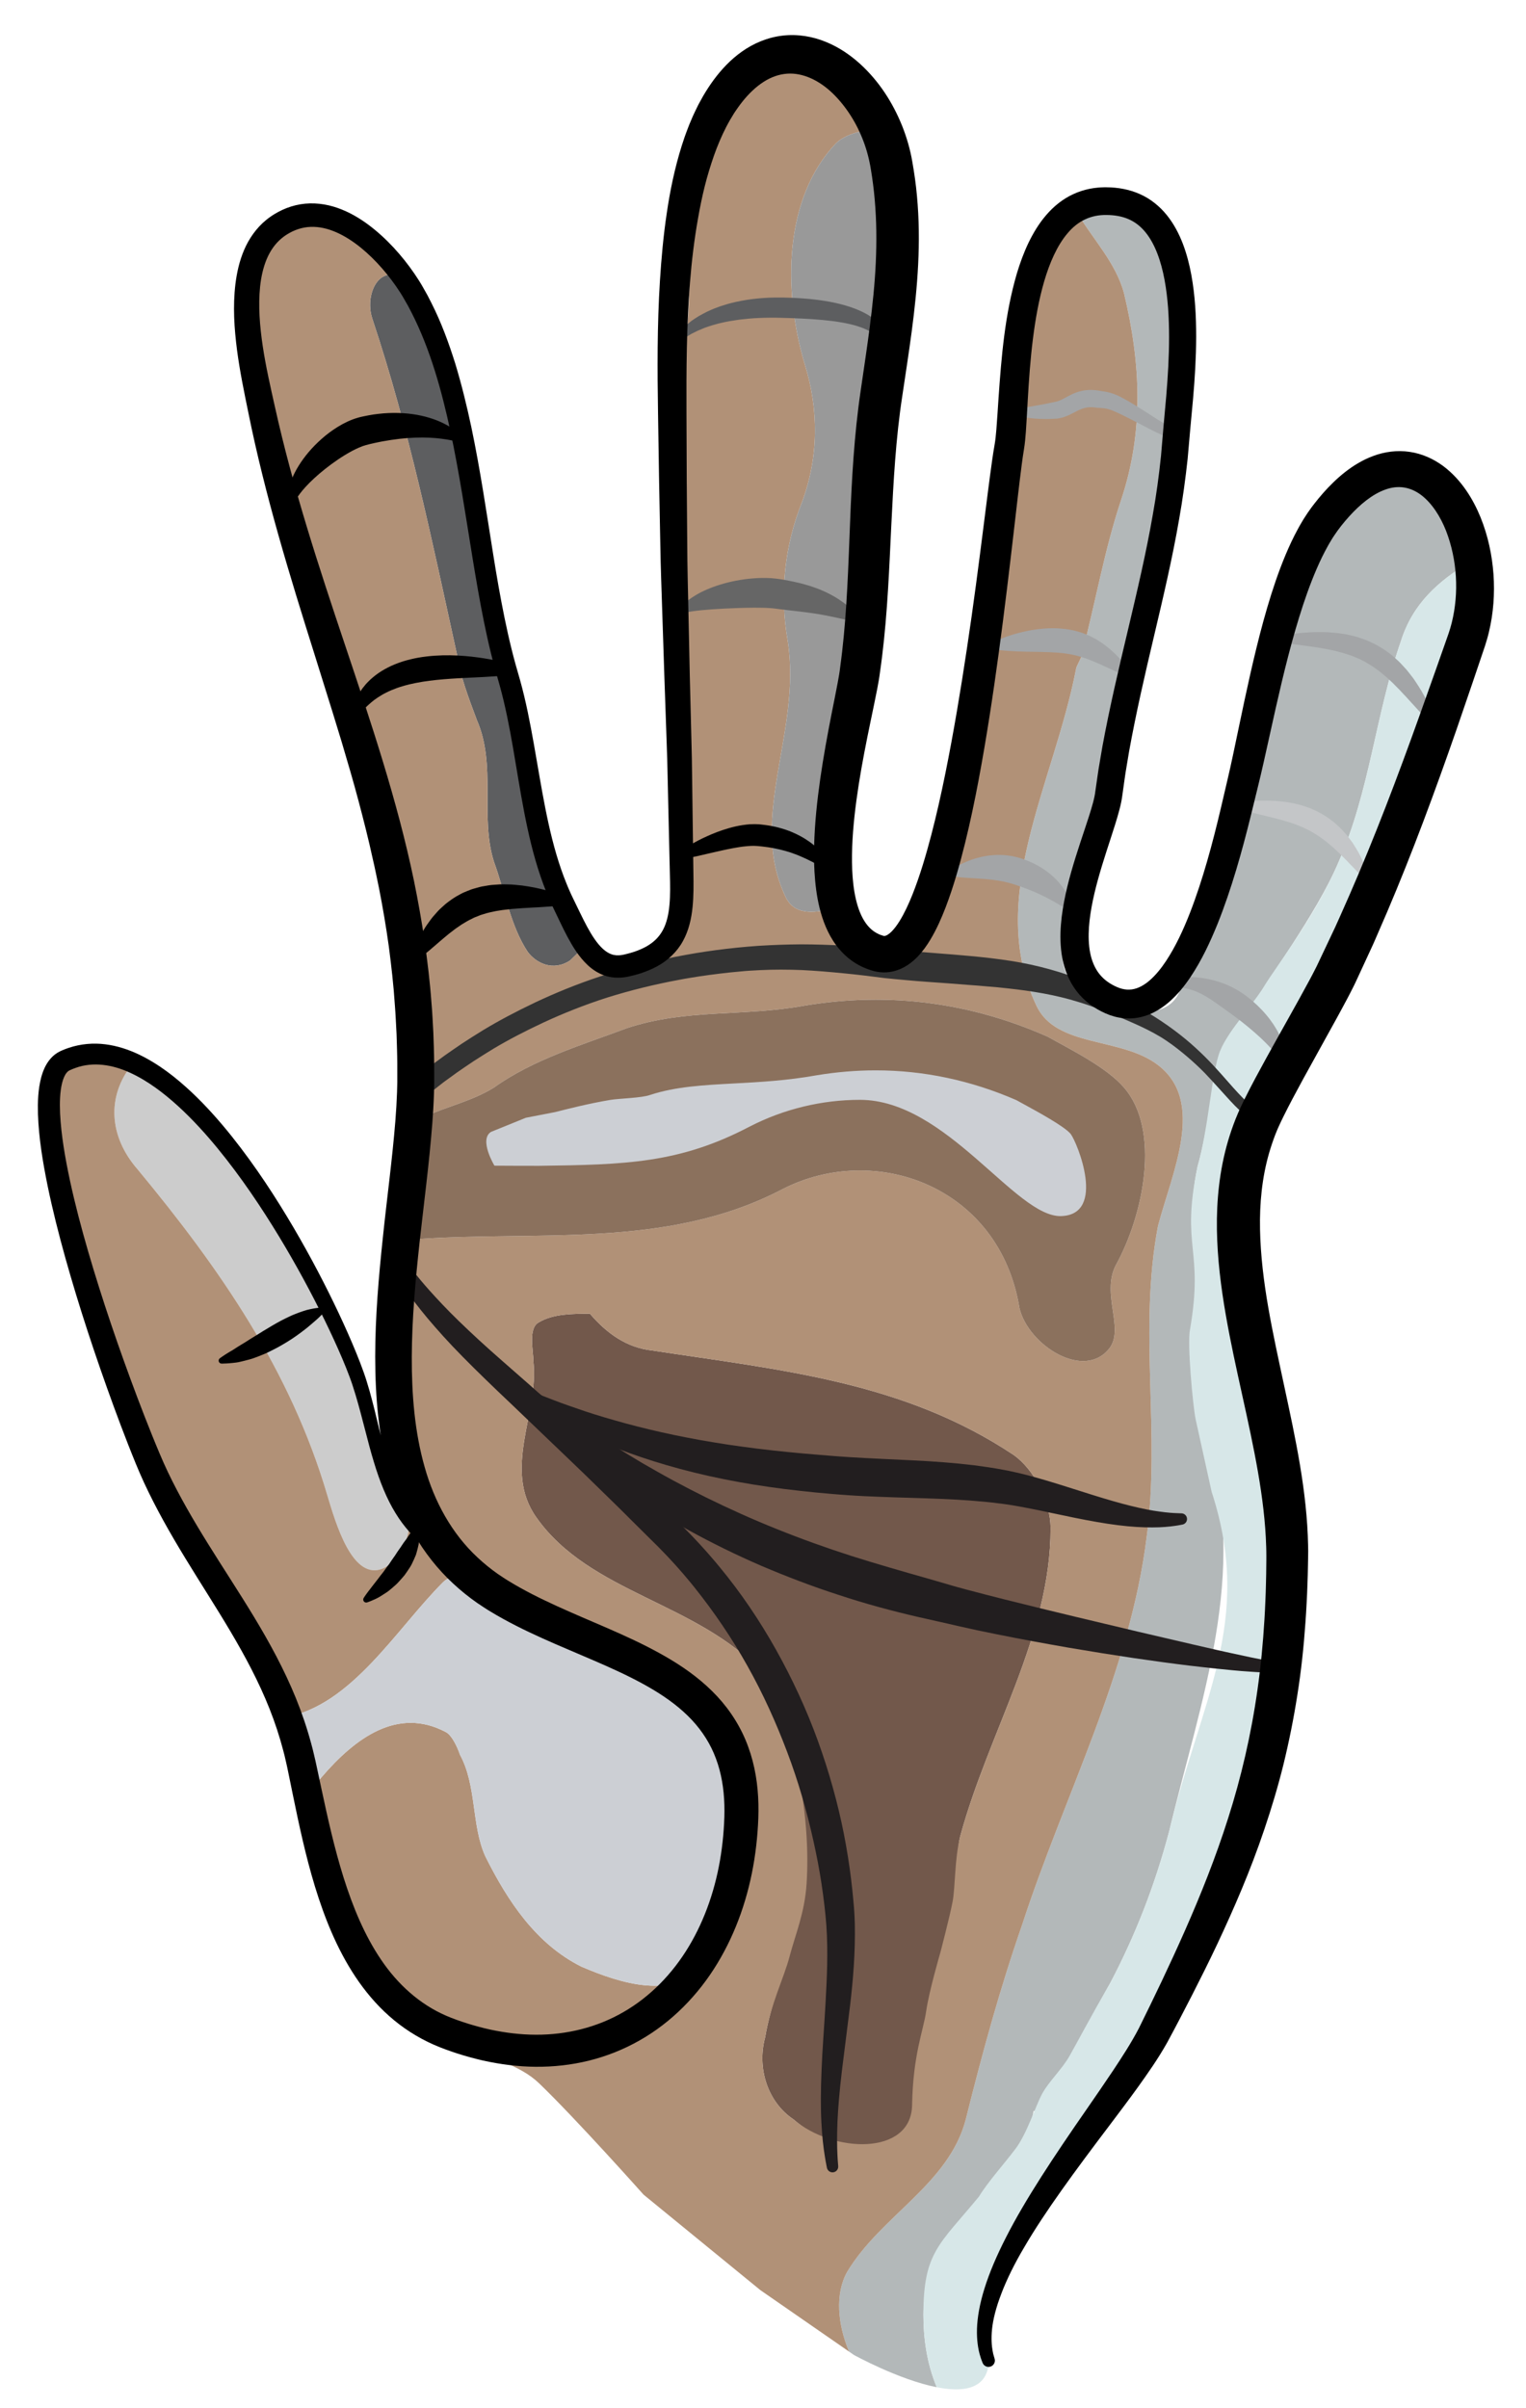 <?xml version="1.0" encoding="utf-8"?>
<!-- Generator: Adobe Illustrator 16.0.0, SVG Export Plug-In . SVG Version: 6.00 Build 0)  -->
<!DOCTYPE svg PUBLIC "-//W3C//DTD SVG 1.1//EN" "http://www.w3.org/Graphics/SVG/1.1/DTD/svg11.dtd">
<svg version="1.1" id="hand" xmlns="http://www.w3.org/2000/svg" xmlns:xlink="http://www.w3.org/1999/xlink" x="0px" y="0px"
	 width="540px" height="852px" viewBox="0 0 540 852" enable-background="new 0 0 540 852" xml:space="preserve">
<g id="color">
	<path fill="#B3B8B9" d="M358.756,763.774c3-5,6-11,7-17c2,1,2-2,4-2c-1-3,0-6,2-7c10-11,14-24,21-36c9-17,16-35,21-54
		c11-46,28.333-91.666,13.333-137.666l-1-8c-1-5-3-18-2-23c5-29-6.333-37.334-0.333-66.334c4-14,4.667-28.667,9.333-40.333
		c2-4.667,6.667-9.334,8.667-13.667c6.667-12.667,24-35,32-54c11-25,13-52,22-78c4.177-13.226,13.2-21.12,24.032-27.733
		c-0.04-10.19-1.168-25.208-12.699-29.601c-27.333-10.667-38.509,16.854-41.333,24.333c-2.378,6.299-8,23-8,23l-7,22l-5.143,23.898
		l-4.857,22.102l-7,29c0,0-13.464,28.161-16,36c-3.78,11.681-19.572,9.359-32.786,2.18s-7.958-19.616-7.958-19.616l6.726-19.823
		c0,0,5.609-33.386,9.492-49.906c3.876-16.486,6.729-18.225,9.193-35.168c0.621-4.268,6-23.333,6-23.333l4-20.667l2.5-16.308
		c0,0-0.2-13.846,0.304-21.764c0.603-9.462,2.258-18.825,2.803-28.289c0.62-10.757-4.94-41.639-24.273-43.639
		c-6.734-0.697-9.888-0.931-12.901,1.303c5.794,9.853,13.992,18.12,16.901,29.031c6,25,7,49-1,73c-6,18-9,36-14,55c0,1-2,4-2,5
		c-8,41-32,81-14,119c7,15,30,11,43,21c17,13,5,38,0,57c-7,37,1,73-4,110c-6,48-29,91-44,137c-8,23-14,45-20,69c-6,23-30,34-42,54
		c-4.284,7.712-3.418,18.358,0.689,28.17l1.729,1.197c0,0,15.867,8.766,29.306,11.416c-3.578-8.59-4.724-17.472-4.724-25.783
		C326.756,796.774,344.756,780.774,358.756,763.774z"/>
	<path fill="#D7E7E8" d="M495.756,226.774c-9,26-11,53-22,78c-8,19-22.333,37.333-26.333,44s-12.667,15.667-15.667,23s-4,27-8,41
		c-6,29,2.333,28.667-2.667,57.667c-1,5,1,26.667,2,31.667l5.667,25.666c15,46-4,74-15,120c-5,19-12,37-21,54
		c-7,12-11.666,21.001-14.333,25.667s-7.333,9-9.667,13.333s-5.333,13.999-9.333,19.333s-10,12-13,17
		c-14,17-19.667,19.667-19.667,41.667c0,8.312,1.146,17.193,4.724,25.783c7.751,1.529,14.694,1.025,17.317-4.371
		c1.924-3.958,1.042-7.647-0.157-11.65c-1.77-5.908-0.22-3.126,0.551-8.683c5.808-5.878,5.372-10.105,7.565-18.079
		c1.273-4.63,9-17,9-17s3.025-7.455,5.576-11.135c6.255-9.023,11.518-17.819,18.998-25.934
		c14.115-15.311,20.389-35.437,30.563-53.104c5.273-9.158,7.8-18.827,13.34-27.686c3.128-5,5.539-10.473,6.98-16.197
		c1.946-7.728,0.14-15.388,2.938-22.665c4.938-12.833,6.785-26.574,7.698-40.235c0.96-14.374,4.724-42.432,4.724-42.432
		s-3.668-26.067-7.418-39.055c-3.978-13.773-5.287-28.563-7.764-42.665c-2.196-12.504-0.442-25.322-1.119-37.965
		c-0.324-6.057,1.483-15.928,1.483-15.928s6.564-20.606,6.282-20.637s5.385-12.363,5.385-12.363s3.279-8.301,5.344-11.806
		c6.713-6.564,15.241-28.776,15.241-28.776l15.762-31.285l7.761-20.764l6.757-16.641c4.586-3.849,4.948-13.455,6.143-18.893
		c3.856-14.296,8.326-24.837,8.326-24.837s1-10,1-19c0-1.587,0.04-3.552,0.032-5.733
		C508.956,205.655,499.933,213.549,495.756,226.774z"/>
	<path fill="#5D5E60" d="M131.756,112.774c13,39,21,78,30,119c1,7,4,15,7,23c7,16,1,34,6,50c4,11,6,23,12,32c3,4,9,7,15,3
		c1.978-1.978,3.843-3.727,5.676-5.378c-0.805-1.089-1.587-2.291-2.342-3.622c-9.68-17.074-13.386-32.938-18-52
		c-4.054-16.749-6.44-41.61-9.333-51.333s-3.826-19.425-5.333-25.333c-2.07-8.109-4.031-17.477-4.994-26.108
		c-0.862-7.721-1.771-12.535-3.672-19.892c-1.811-7.009-2.773-13.826-4.667-20.667c-1.459-5.275-5.421-16.22-8.441-20.28
		c-2.87-3.856-1.981-4.787-4.226-9.053c-1.539-2.924-4.712-5.923-6-8.667l-0.969-1.212c-1.189,0.515-2.41,1.03-3.697,1.545
		C131.756,99.774,129.756,106.774,131.756,112.774z"/>
	<path fill="#CCCCCC" d="M48.756,413.774c29,35,54,71,67,115c3,10,9,31,20,26c6.531-3.266,9.5-11.271,9.406-19.822
		c-1.043-1.457-2.09-3.012-3.159-4.74c-6.247-10.104-8.531-22.66-11.722-31.049s-7.858-23.723-11.858-31.056
		s-5.333-11.999-12-22.666s-16-26.667-16-26.667s-10.85-14.332-20.385-24.003c-4.677-4.744-14.438-13.301-23.579-17.833
		C37.902,387.894,38.391,401.929,48.756,413.774z"/>
	<path fill="#72584B" d="M358.756,514.774c-39-26-82-30-128-37c-9-1-16-6-22-13v1v-1c-6,0-13,0-18,3c-4,2-2,10-2,14c2,18-11,38,1,55
		c19,27,57,30,80,55c7,7,8,18,11,28c5,20,3,39,0,59c-1,1-2,5-2,7c-1,12-6,23-8,35c-3,11,1,23,10,29c14,12,36,17,44-2c3-8,1-19,4-27
		c5-13,6-27,7-40c1-2,3-3,4-5c1-9-2-18,0-26c10-37,32-71,32-109C371.756,530.774,365.756,519.774,358.756,514.774z"/>
	<path fill="#B19177" d="M409.756,376.774c-13-10-36-6-43-21c-18-38,6-78,14-119c0-1,2-4,2-5c5-19,8-37,14-55c8-24,7-48,1-73
		c-2.909-10.911-11.107-19.178-16.901-29.031c-2.613,1.937-5.121,5.73-9.766,12.697c-10,15-9.333,36.333-9.333,49.333s-3,28-4,39
		s-3.88,23.113-4.667,31c-1.025,10.288-2.667,24.667-4,33.333s-1.478,17.931-1.725,26.115c-4.114,7.102-7.345,27.041-10.275,35.885
		s-8,24.667-8,24.667l-12,10.667c0,0-11.578,1.921-16-2c-4.007-3.553-5.583-8.664-6.125-14.064
		c-7.543,1.924-14.345,2.271-17.208-4.602c-13-28,6-58,1-90c-3-17-1-34,5-49c6-16,6-33,1-49c-8-27-7-59,11-78
		c3.353-3.353,9.519-4.831,16.398-5.483c-5.938-12.426-15.651-21.783-31.065-23.851c-18.25-2.447-25.409,22.416-30.333,34.333
		c-7.658,18.535-5.863,41.536-7.648,61.345c-0.724,8.032,0.595,17.039-2.715,23.94c-3.375,7.04-1.756,19.916-1.765,27.633
		c-0.008,7.608,3.287,14.063,3.124,21.414c-0.235,10.656-2.016,36.663-1.33,47.335c1.281,19.914,1.333,50,1.333,50
		c1.184,10.041,0.845,12.914,0.901,22.814c0.056,9.914,2.363,17.928-5.567,25.186c-10.372,8.794-21.288,10.288-29.658-1.044
		c-1.833,1.651-3.698,3.4-5.676,5.378c-6,4-12,1-15-3c-6-9-8-21-12-32c-5-16,1-34-6-50c-3-8-6-16-7-23c-9-41-17-80-30-119
		c-2-6,0-13,4-15c1.288-0.515,2.508-1.03,3.697-1.545l-4.364-5.455c-9.108-12.863-32.028-20.51-42.667-4
		c-7.628,11.837-1.333,45.333-1.333,45.333l6,23.333l2.667,18l5.333,14.667l5.1,16.592c2.624,7.927,7.786,14.606,9.018,22.959
		c1.06,7.187,3.68,14.12,5.612,21.09c1.081,3.901,2.937,11.358,2.937,11.358s6.045,20.541,7.333,24.667
		c0,0,3.843,20.551,7.996,38.144c3.912,16.568,5.891,50.407,5.891,50.407s1.615,13.063,1.513,21.628
		c7.678-3.476,16.834-5.534,24.267-10.179c14-10,31-15,47-21c21-7,41-4,63-8c30-5,59-1,86,11c9,5,21,11,27,18c13,15,7,45-3,63
		c-5,10,3,22-2,29c-9,12-29-1-32-14c-7-43-51-59-84-42c-41.097,21.527-87.935,14.337-131.152,17.765
		c-0.477,4.432-0.685,8.857-0.958,13.387c-0.626,10.363-4.251,21.368-3.242,31.741c2.213,22.737,3.352,40.106,20.684,71.485
		c-6.906-8.604-11.871-13.146-16.926-20.201c0.094,8.552-2.875,16.557-9.406,19.822c-11,5-17-16-20-26c-13-44-38-80-67-115
		c-10.365-11.846-10.854-25.88-2.297-36.835c-4.387-2.175-8.633-3.427-12.104-2.876c-6.761,1.073-14.751,3.89-16.481,11.866
		c-1.614,7.442,2.737,26.083,2.737,26.083s4.829,21.818,5.987,28.957s6.179,21.752,10.236,31.993
		c2.812,7.1,5.426,12.761,7.902,20.114c1.186,3.522,2.147,7.685,4.346,10.757c2.626,3.668,0.974,5.273,3.049,9.275
		c8.107,14.895,15.078,30.7,23.394,45.602c4.346,7.787,8.871,15.353,14.074,22.603c5.859,8.165,6.84,15.34,10.489,24.395
		c0.247,0.611,0.526,1.228,0.82,1.845c23.558-4.16,39.327-31.256,55.849-47.777c3-3,8-3,12-1c31,17,70,23,87,54c13,26,10,58-7,82
		c-10,13-29,7-43,1c-16-8-26-23-34-39c-5-11-3-25-9-36c-1-3-3-7-5-8c-17-9-32,2-44,16c-0.56,0.7-1.205,1.251-1.908,1.707
		c0.017,0.197,0.05,0.396,0.058,0.594c0.465,11.494,3.073,22.756,5.824,33.88c4.346,17.572,12.771,32.931,27.592,43.854
		c6.864,5.059,14.225,9.095,21.043,14.286c8.026,6.109,17.222,7.043,24.423,13.962c12.993,12.483,36.958,39.379,36.958,39.379
		l41.316,33.766l31.382,21.743c-4.107-9.812-4.974-20.458-0.689-28.17c12-20,36-31,42-54c6-24,12-46,20-69c15-46,38-89,44-137
		c5-37-3-73,4-110C414.756,414.774,426.756,389.774,409.756,376.774z M339.756,649.774c-2,8-1.666,17.667-2.666,23
		s-4.334,18-4.334,18s-4,13.667-5,20.667s-4.667,15.333-5,33.333s-28,17-42,5c-9-6-13-18-10-29c2-12,6.667-21.001,8.667-28.667
		s5.333-15.332,6-25.666s0.333-26.667-4.667-46.667c-3-10-4-21-11-28c-23-25-61-28-80-55c-12-17,1-37-1-55c0-4-2-12,2-14
		c5-3,12-3,18-3c6,7,13,12,22,13c46,7,89,11,128,37c7,5,13,16,13,26C371.756,578.774,349.756,612.774,339.756,649.774z"/>
	<path fill="#999999" d="M284.756,128.774c5,16,5,33-1,49c-6,15-8,32-5,49c5,32-14,62-1,90c2.863,6.873,9.665,6.526,17.208,4.602
		c-0.627-6.246,0.13-12.877,0.125-17.936c-0.022-22.648,8.02-38.307,10.243-60.812c4.458-45.118,10.552-90.198,14.522-135.334
		c1.602-18.201,1.139-43.504-7.7-62.003c-6.88,0.652-13.046,2.13-16.398,5.483C277.756,69.774,276.756,101.774,284.756,128.774z"/>
	<path fill="#CCCFD4" d="M113.756,628.774c12-14,27-25,44-16c2,1,4,5,5,8c6,11,4,25,9,36c8,16,18,31,34,39c14,6,33,12,43-1
		c17-24,20-56,7-82c-17-31-56-37-87-54c-4-2-9-2-12,1c-16.522,16.521-32.292,43.617-55.849,47.777
		c3.587,7.53,10.31,15.474,10.941,22.93C112.551,630.025,113.196,629.475,113.756,628.774z"/>
	<path fill="#8B715D" d="M360.756,462.774c3,13,23,26,32,14c5-7-3-19,2-29c10-18,16-48,3-63c-6-7-18-13-27-18c-27-12-56-16-86-11
		c-22,4-42,1-63,8c-16,6-33,11-47,21c-7.433,4.646-16.589,6.703-24.267,10.179c-0.012,1.047-0.049,2.032-0.119,2.913
		c-0.697,8.772-2.354,18.096-2.333,26.908c0.039-0.005,0.077-0.01,0.115-0.016c0.047,4.134-1.279,4.851-1.993,9.482
		c-0.221,1.436-0.402,2.868-0.556,4.298c43.217-3.428,90.056,3.762,131.152-17.765C309.756,403.774,353.756,419.774,360.756,462.774
		z"/>
	<path fill="#CCCFD4" d="M375.524,430.229c-16.102,0.545-40.544-41.129-71.226-41.129c-13.508,0-26.991,3.268-38.992,9.45
		l-0.151,0.078c-24.688,12.932-43.786,13.426-74.399,13.813c-1.981,0.025-15.791-0.049-15.791-0.049s-5.58-9.219-1.209-11.951
		l12.333-5l10.333-2c4-1,11.667-3,19.667-4.333c2.973-0.496,11.038-0.653,13.963-1.745c9.089-2.954,18.71-3.469,29.825-4.065
		c8.753-0.469,18.667-1,29.155-2.891c6.973-1.153,13.99-1.738,20.86-1.738c16.964,0,33.697,3.542,49.756,10.531
		c0.898,0.495,1.822,1,2.763,1.514c4.914,2.685,14.062,7.683,16.364,10.332l0.088,0.102
		C381.164,404.108,391.626,429.684,375.524,430.229z"/>
</g>
<g id="creases_1_">
	<g>
		<path fill="#A3A5A7" d="M417.024,346.399c0,0,0.178-0.088,0.515-0.217c0.335-0.133,0.803-0.307,1.598-0.392
			c0.785-0.103,1.628-0.117,2.639-0.106c0.999,0.032,2.126,0.107,3.338,0.27c1.212,0.164,2.518,0.403,3.865,0.748
			c1.355,0.333,2.759,0.756,4.164,1.305c1.41,0.533,2.817,1.195,4.18,1.964c1.368,0.764,2.696,1.636,3.95,2.599
			c1.264,0.951,2.455,1.991,3.588,3.052c1.123,1.076,2.182,2.179,3.139,3.315c0.964,1.127,1.823,2.287,2.593,3.42
			c0.752,1.152,1.42,2.268,1.957,3.362c0.547,1.081,0.958,2.14,1.278,3.087c0.148,0.487,0.295,0.934,0.4,1.358
			c0.088,0.435,0.168,0.833,0.241,1.194c0.111,0.741,0.151,1.317,0.146,1.729c-0.005,0.4-0.008,0.614-0.008,0.614
			c-0.008,0.678-0.564,1.221-1.243,1.213c-0.423-0.005-0.793-0.224-1.01-0.552l-0.117-0.18c0,0-0.094-0.144-0.27-0.415
			c-0.144-0.269-0.452-0.648-0.77-1.125c-0.363-0.475-0.823-1.028-1.353-1.66c-0.566-0.619-1.199-1.306-1.933-2.033
			c-0.355-0.37-0.737-0.746-1.149-1.126c-0.387-0.393-0.825-0.778-1.258-1.179c-0.876-0.8-1.81-1.631-2.805-2.462
			c-0.975-0.849-2.033-1.674-3.087-2.528c-1.08-0.824-2.16-1.678-3.278-2.476c-1.109-0.805-2.218-1.609-3.309-2.401
			c-1.098-0.779-2.178-1.545-3.224-2.287c-1.063-0.708-2.089-1.416-3.103-1.999c-1.009-0.6-1.994-1.1-2.922-1.503
			c-0.927-0.416-1.8-0.715-2.584-0.927c-0.775-0.207-1.5-0.359-2.007-0.437c-0.499-0.128-1.042-0.203-1.397-0.278
			c-0.354-0.074-0.543-0.135-0.543-0.134c-0.801-0.252-1.247-1.106-0.995-1.908C416.379,346.896,416.67,346.578,417.024,346.399z"/>
	</g>
	<g>
		<path d="M148.246,541.694c0,0,0.072,0.537,0.077,1.437c0.011,0.452,0.01,0.997-0.022,1.611c-0.026,0.613-0.063,1.295-0.267,2.089
			c-0.168,0.783-0.378,1.636-0.645,2.53c-0.066,0.225-0.132,0.452-0.2,0.683c-0.089,0.213-0.178,0.43-0.269,0.647
			c-0.179,0.438-0.372,0.883-0.582,1.329c-0.412,0.896-0.831,1.835-1.423,2.683c-0.559,0.871-1.157,1.737-1.771,2.587
			c-0.683,0.794-1.36,1.593-2.063,2.343c-0.664,0.788-1.469,1.406-2.188,2.059c-0.752,0.619-1.441,1.255-2.198,1.727
			c-0.737,0.495-1.44,0.949-2.1,1.348c-1.305,0.815-2.534,1.272-3.352,1.638c-0.836,0.342-1.332,0.499-1.332,0.499
			c-0.557,0.176-1.15-0.133-1.327-0.689c-0.095-0.3-0.049-0.611,0.101-0.862l0.036-0.06c0,0,0.269-0.444,0.773-1.156
			c0.259-0.346,0.557-0.783,0.923-1.247c0.363-0.468,0.787-0.974,1.203-1.562c0.426-0.578,0.899-1.183,1.406-1.806
			c0.529-0.605,0.993-1.313,1.521-1.995c0.518-0.688,1.115-1.346,1.606-2.094c0.506-0.736,1.057-1.449,1.603-2.166
			c0.5-0.745,0.979-1.502,1.501-2.215c0.548-0.699,0.963-1.459,1.449-2.152c0.444-0.705,1.015-1.361,1.386-2.001
			c0.405-0.639,0.829-1.235,1.246-1.79c0.198-0.288,0.427-0.523,0.606-0.818c0.176-0.292,0.365-0.562,0.533-0.818
			c0.341-0.512,0.667-0.948,0.946-1.305c0.542-0.718,0.92-1.104,0.921-1.104c0.431-0.439,1.136-0.446,1.575-0.016
			C148.105,541.227,148.214,541.457,148.246,541.694z"/>
	</g>
	<g>
		<path d="M114.536,464.363c0,0-0.436,0.535-1.268,1.336c-0.411,0.409-0.918,0.892-1.517,1.41c-0.606,0.514-1.286,1.089-1.981,1.704
			c-0.709,0.61-1.484,1.246-2.321,1.873c-0.826,0.627-1.756,1.344-2.716,2.001c-0.958,0.679-1.968,1.337-3.041,2
			c-1.065,0.663-2.158,1.297-3.279,1.921c-1.148,0.599-2.292,1.207-3.442,1.753c-1.127,0.579-2.354,1.012-3.483,1.481
			c-1.152,0.437-2.251,0.872-3.371,1.145c-1.102,0.301-2.144,0.566-3.109,0.783c-0.951,0.253-1.883,0.323-2.688,0.416
			c-0.807,0.091-1.519,0.123-2.094,0.171c-1.16,0.067-1.824,0.055-1.824,0.055c-0.576-0.012-1.034-0.487-1.022-1.063
			c0.006-0.331,0.166-0.622,0.41-0.809l0.077-0.059c0,0,0.533-0.403,1.469-1.019c0.472-0.293,1.033-0.676,1.686-1.061
			c0.647-0.403,1.395-0.779,2.164-1.318c0.777-0.512,1.623-1.038,2.518-1.573c0.904-0.507,1.828-1.133,2.79-1.749
			c0.968-0.615,1.977-1.175,2.997-1.839c1.014-0.662,2.07-1.283,3.121-1.913c1.063-0.628,2.128-1.296,3.202-1.888
			c1.063-0.598,2.152-1.181,3.229-1.704c0.532-0.27,1.063-0.521,1.589-0.757c0.518-0.245,1.033-0.473,1.572-0.68
			c1.052-0.431,2.063-0.796,3.002-1.108c0.938-0.335,1.802-0.547,2.575-0.708c0.772-0.171,1.462-0.289,2.035-0.374
			c1.138-0.189,1.827-0.219,1.828-0.219c0.605-0.026,1.117,0.443,1.143,1.049C114.795,463.9,114.699,464.162,114.536,464.363z"/>
	</g>
	<g>
		<path fill="#221E1F" d="M146.326,449.813c0,0,0.91,1.119,2.616,3.216c1.673,2,4.261,4.932,7.679,8.535
			c3.42,3.607,7.757,7.818,12.888,12.537c5.123,4.739,11.119,9.85,17.66,15.632c6.474,5.784,13.539,11.96,20.895,18.723
			c3.69,3.358,7.467,6.824,11.283,10.408c3.822,3.58,7.766,7.194,11.685,10.974c1.961,1.887,3.938,3.79,5.929,5.707
			c0.995,0.96,1.993,1.923,2.994,2.89l0.8,0.776l0.737,0.737l1.476,1.479c0.977,0.956,1.996,2.056,3.004,3.113
			c1.026,1.063,2,2.138,2.968,3.218c0.982,1.072,1.947,2.164,2.89,3.279c0.954,1.105,1.91,2.213,2.828,3.356
			c7.479,9.036,14.175,18.937,19.982,29.308c5.801,10.374,10.808,21.187,14.781,32.172c3.976,10.984,7.063,22.081,9.214,32.979
			c1.058,5.452,1.923,10.846,2.567,16.148c0.308,2.653,0.609,5.278,0.823,7.879c0.058,0.65,0.116,1.298,0.174,1.943
			c0.044,0.654,0.088,1.307,0.132,1.957c0.094,1.216,0.111,2.635,0.167,3.93c0.201,10.342-0.641,19.9-1.654,28.591
			c-1.078,8.606-2.065,16.496-2.94,23.488c-0.826,6.94-1.328,12.973-1.553,17.938c-0.197,4.963-0.14,8.857-0.012,11.507
			c0.052,1.326,0.14,2.338,0.194,3.021c0.053,0.684,0.081,1.037,0.081,1.037l0.005,0.066c0.087,1.115-0.747,2.089-1.861,2.176
			c-1.036,0.081-1.953-0.644-2.146-1.641c0,0-0.069-0.363-0.203-1.068c-0.135-0.705-0.342-1.752-0.548-3.124
			c-0.443-2.742-0.958-6.792-1.198-11.953c-0.275-5.159-0.235-11.418,0.072-18.531c0.259-7.116,0.935-15.074,1.407-23.672
			c0.473-8.589,0.938-17.834,0.283-27.372c-0.344-4.665-0.959-9.708-1.712-14.729c-0.765-5.041-1.743-10.158-2.904-15.322
			c-2.292-10.33-5.296-20.869-9.234-31.246c-3.915-10.379-8.552-20.676-14.069-30.484c-5.489-9.822-11.837-19.139-18.733-27.768
			c-0.851-1.088-1.739-2.142-2.625-3.193c-0.875-1.062-1.771-2.1-2.683-3.119c-0.903-1.032-1.805-2.055-2.718-3.022
			c-0.917-0.984-1.785-1.954-2.79-2.963l-1.458-1.497l-0.727-0.747l-0.687-0.68c-0.982-0.972-1.961-1.939-2.937-2.904
			c-1.948-1.932-3.883-3.85-5.801-5.752c-3.8-3.841-7.634-7.525-11.347-11.17c-3.709-3.652-7.376-7.18-10.96-10.6
			c-7.174-6.867-13.958-13.36-20.219-19.354c-6.27-5.922-12.051-11.51-17.05-16.588c-5.025-5.062-9.179-9.752-12.504-13.692
			c-3.323-3.951-5.718-7.224-7.37-9.507c-1.552-2.238-2.379-3.432-2.379-3.432c-0.945-1.362-0.606-3.233,0.756-4.178
			c1.296-0.898,3.051-0.636,4.032,0.564L146.326,449.813z"/>
	</g>
	<g>
		<path fill="#221E1F" d="M170.182,476.284c0,0,0.926,0.777,2.664,2.234c0.863,0.735,1.927,1.641,3.177,2.706
			c1.25,1.075,2.718,2.205,4.317,3.547c1.604,1.328,3.38,2.792,5.388,4.325c2,1.536,4.104,3.257,6.441,4.985
			c1.159,0.875,2.354,1.777,3.585,2.706c1.237,0.92,2.541,1.825,3.86,2.775c2.634,1.907,5.452,3.841,8.376,5.871
			c5.896,3.999,12.421,8.101,19.419,12.245c3.528,2.026,7.149,4.102,10.903,6.128c3.752,2.027,7.626,4.019,11.592,5.986
			c7.946,3.903,16.275,7.688,24.907,11.128c8.617,3.476,17.504,6.669,26.508,9.554c9.016,2.863,18.109,5.456,27.178,8.034
			c2.283,0.661,4.557,1.32,6.819,1.975c2.183,0.689,4.501,1.259,6.726,1.889c2.212,0.579,4.411,1.154,6.593,1.726
			c2.208,0.563,4.4,1.123,6.574,1.678c8.716,2.18,17.177,4.247,25.21,6.17c8.041,1.915,15.643,3.725,22.66,5.396
			c7.027,1.637,13.469,3.137,19.179,4.466c5.712,1.312,10.691,2.473,14.799,3.333c4.105,0.904,7.329,1.576,9.526,1.996
			c2.195,0.422,3.366,0.647,3.366,0.647l0.07,0.013c1.086,0.209,1.797,1.259,1.588,2.346c-0.189,0.984-1.071,1.661-2.044,1.622
			c0,0-1.224-0.047-3.52-0.136c-1.155-0.039-2.549-0.158-4.205-0.267c-1.655-0.11-3.551-0.244-5.664-0.457
			c-4.235-0.396-9.36-0.926-15.223-1.635c-5.864-0.709-12.46-1.605-19.644-2.657c-7.182-1.062-14.946-2.301-23.147-3.697
			c-8.195-1.434-16.83-2.996-25.748-4.8c-2.23-0.459-4.479-0.922-6.745-1.389c-2.28-0.503-4.576-1.011-6.886-1.521
			c-2.283-0.521-4.506-1.077-6.875-1.574c-2.292-0.516-4.597-1.034-6.91-1.555c-9.313-2.149-18.815-4.701-28.14-7.799
			c-9.357-3.009-18.56-6.542-27.477-10.336c-8.895-3.853-17.472-8.055-25.551-12.516c-4.052-2.207-7.961-4.514-11.743-6.834
			c-1.879-1.183-3.764-2.306-5.574-3.499c-1.806-1.199-3.59-2.383-5.35-3.551c-7.003-4.726-13.308-9.632-19.043-14.226
			c-2.836-2.342-5.571-4.556-8.038-6.824c-1.246-1.118-2.477-2.185-3.639-3.261c-1.155-1.083-2.277-2.136-3.364-3.155
			c-2.196-2.012-4.153-3.999-5.959-5.835c-1.823-1.811-3.448-3.547-4.91-5.117c-2.979-3.104-5.094-5.651-6.586-7.357
			c-1.472-1.725-2.257-2.645-2.257-2.645c-0.72-0.843-0.62-2.109,0.224-2.829C168.346,475.648,169.444,475.664,170.182,476.284z"/>
	</g>
	<g>
		<path fill="#221E1F" d="M186.682,491.664c0,0,0.867,0.353,2.493,1.012c1.631,0.707,3.965,1.572,6.968,2.742
			c2.998,1.175,6.706,2.427,10.927,3.879c4.239,1.417,9.074,2.836,14.361,4.285c5.292,1.436,11.062,2.834,17.205,4.11
			c3.071,0.641,6.237,1.246,9.476,1.837c3.248,0.557,6.565,1.118,9.951,1.626c6.776,0.996,13.801,1.877,20.983,2.569
			c3.59,0.365,7.218,0.683,10.881,0.971c1.823,0.149,3.649,0.299,5.477,0.449c1.855,0.137,3.729,0.283,5.509,0.383
			c3.603,0.215,7.303,0.42,10.973,0.59c3.702,0.176,7.389,0.35,11.047,0.523c7.361,0.361,14.706,0.89,21.844,1.754
			c3.569,0.48,7.082,0.976,10.513,1.64l1.329,0.252l1.224,0.259c0.858,0.191,1.711,0.382,2.56,0.57
			c1.664,0.399,3.297,0.805,4.883,1.234c6.349,1.737,12.12,3.627,17.42,5.294c5.29,1.689,10.101,3.172,14.38,4.313
			c4.277,1.148,8.021,1.989,11.124,2.493c3.102,0.494,5.555,0.754,7.229,0.833c0.839,0.055,1.48,0.068,1.915,0.084
			c0.435,0.014,0.66,0.021,0.66,0.021l0.096,0.003c1.107,0.037,1.975,0.965,1.938,2.072c-0.032,0.958-0.732,1.736-1.637,1.905
			c0,0-0.24,0.045-0.704,0.131c-0.465,0.083-1.156,0.231-2.063,0.34c-1.812,0.246-4.492,0.547-7.89,0.532
			c-3.398,0.019-7.511-0.206-12.146-0.793c-4.639-0.572-9.79-1.498-15.316-2.611c-2.74-0.573-5.594-1.171-8.548-1.789
			c-2.929-0.631-5.935-1.26-8.999-1.829c-1.531-0.301-3.071-0.571-4.625-0.831c-0.766-0.115-1.536-0.231-2.311-0.349l-1.239-0.173
			l-1.155-0.134c-3.204-0.428-6.516-0.721-9.891-0.987c-6.765-0.512-13.839-0.744-21.133-0.967
			c-3.648-0.097-7.342-0.214-11.081-0.365c-3.744-0.148-7.486-0.301-11.316-0.581c-1.939-0.124-3.777-0.281-5.632-0.433
			c-1.879-0.169-3.757-0.338-5.631-0.507c-3.729-0.376-7.457-0.785-11.154-1.243c-7.393-0.938-14.665-2.094-21.646-3.521
			c-13.974-2.813-26.787-6.646-37.424-10.778c-5.327-2.047-10.101-4.192-14.271-6.199c-4.173-2.004-7.716-3.938-10.592-5.59
			c-1.447-0.796-2.72-1.593-3.822-2.269c-1.115-0.672-2.02-1.26-2.753-1.737c-1.465-0.965-2.247-1.479-2.247-1.479
			c-0.927-0.611-1.183-1.857-0.573-2.784C184.784,491.606,185.812,491.311,186.682,491.664z"/>
	</g>
	<g>
		<path fill="#333333" d="M146.295,381.853c0,0,0.986-0.776,2.833-2.231c0.934-0.725,2.042-1.631,3.425-2.674
			c1.411-1.036,3.033-2.227,4.85-3.561c1.824-1.318,3.882-2.674,6.104-4.208c2.255-1.476,4.713-3.047,7.369-4.678
			c5.334-3.229,11.547-6.551,18.482-9.845c6.945-3.272,14.652-6.454,23.007-9.217c8.362-2.739,17.348-5.098,26.752-6.949
			c9.402-1.861,19.229-3.176,29.246-3.872c5.011-0.314,10.064-0.496,15.135-0.528c5.072,0.009,10.154,0.182,15.222,0.458
			c5.067,0.298,10.119,0.716,15.128,1.214c4.979,0.474,9.935,0.864,14.838,1.253c9.835,0.786,19.604,1.446,29.071,2.943
			c9.462,1.487,18.501,4.028,26.6,7.382c2.045,0.796,4.008,1.691,5.94,2.575c1.952,0.846,3.792,1.827,5.638,2.725
			c0.907,0.444,1.851,0.922,2.725,1.384c0.881,0.453,1.761,0.918,2.642,1.409c1.764,0.958,3.441,1.928,5.075,2.93
			c6.558,3.938,12.199,8.211,16.791,12.432c4.615,4.203,8.194,8.293,11.095,11.584c2.888,3.314,5.167,5.775,6.823,7.294
			c0.824,0.763,1.475,1.313,1.92,1.67c0.447,0.355,0.678,0.539,0.678,0.539l0.04,0.032c0.865,0.687,1.009,1.945,0.322,2.81
			c-0.682,0.858-1.928,1.005-2.792,0.335c0,0-1.062-0.824-2.857-2.502c-1.808-1.665-4.167-4.315-7.108-7.566
			c-1.469-1.629-3.083-3.418-4.887-5.299c-1.822-1.864-3.872-3.781-6.136-5.728c-2.275-1.932-4.745-3.927-7.521-5.791
			c-2.765-1.88-5.891-3.529-9.208-5.09c-1.646-0.787-3.407-1.516-5.104-2.272c-0.43-0.188-0.861-0.376-1.294-0.566
			c-0.458-0.19-0.917-0.382-1.378-0.574c-0.447-0.185-0.896-0.37-1.347-0.556c-0.458-0.18-0.917-0.361-1.378-0.542
			c-1.849-0.711-3.702-1.507-5.626-2.149c-1.912-0.683-3.848-1.373-5.834-1.953c-7.931-2.49-16.341-3.875-25.218-4.832
			c-1.115-0.118-2.236-0.236-3.36-0.354c-1.138-0.095-2.28-0.19-3.427-0.287c-2.29-0.229-4.637-0.393-7-0.566
			c-4.731-0.4-9.602-0.731-14.532-1.081c-2.47-0.162-4.979-0.397-7.466-0.608c-2.478-0.238-4.959-0.425-7.452-0.706
			c-4.892-0.632-9.789-1.247-14.701-1.712c-4.91-0.488-9.832-0.901-14.746-1.141c-4.912-0.184-9.815-0.218-14.666,0.028
			c-2.424,0.119-4.843,0.245-7.234,0.496c-1.198,0.114-2.393,0.227-3.584,0.339c-1.188,0.137-2.374,0.273-3.556,0.41
			c-2.365,0.264-4.702,0.624-7.028,0.944c-2.313,0.392-4.626,0.709-6.892,1.162c-9.095,1.668-17.786,3.831-25.879,6.366
			c-8.081,2.579-15.528,5.594-22.249,8.688c-6.708,3.123-12.733,6.264-17.897,9.351c-2.571,1.56-4.952,3.063-7.136,4.475
			c-2.147,1.466-4.16,2.775-5.904,4.022c-1.732,1.258-3.279,2.38-4.625,3.357c-1.336,1.015-2.473,1.948-3.395,2.669
			c-1.843,1.461-2.826,2.241-2.826,2.241c-1.604,1.271-3.935,1.002-5.206-0.601c-1.271-1.604-1.002-3.935,0.601-5.206l0.01-0.008
			L146.295,381.853z"/>
	</g>
	<g>
		<path d="M162.549,156.417c0,0-0.283-0.068-0.814-0.196c-0.549-0.165-1.235-0.264-2.175-0.474
			c-0.928-0.198-2.067-0.363-3.346-0.534c-1.282-0.165-2.72-0.302-4.284-0.368c-3.126-0.145-6.747-0.03-10.606,0.41
			c-1.93,0.216-3.915,0.529-5.924,0.888c-1.004,0.182-2.008,0.408-3.017,0.616c-0.503,0.109-1.006,0.224-1.506,0.348l-1.392,0.361
			c-1.574,0.417-3.293,1.226-5,2.12c-1.7,0.923-3.376,1.958-4.971,3.038c-3.19,2.164-6.043,4.479-8.339,6.592
			c-2.302,2.116-4.025,4.059-5.104,5.508c-0.531,0.727-0.943,1.315-1.188,1.734c-0.251,0.421-0.386,0.646-0.386,0.646l-0.062,0.104
			c-0.406,0.679-1.285,0.901-1.964,0.495c-0.439-0.262-0.687-0.726-0.697-1.202c0,0-0.006-0.315,0.017-0.918
			c0.046-0.592,0.113-1.476,0.359-2.555c0.468-2.163,1.589-5.12,3.534-8.244c1.938-3.128,4.646-6.442,8.088-9.479
			c1.711-1.531,3.627-2.972,5.744-4.286c2.126-1.301,4.474-2.491,7.238-3.274l0.541-0.15l0.445-0.103l0.891-0.198
			c0.593-0.129,1.187-0.248,1.781-0.358c1.186-0.23,2.377-0.393,3.563-0.526c2.368-0.283,4.724-0.367,7.004-0.312
			c2.281,0.062,4.487,0.289,6.559,0.655c2.071,0.375,4.004,0.886,5.744,1.488c3.487,1.207,6.148,2.793,7.844,4.07
			c0.849,0.603,1.538,1.214,1.906,1.565c0.391,0.382,0.599,0.585,0.599,0.585c0.457,0.447,0.465,1.18,0.018,1.637
			C163.353,156.403,162.932,156.508,162.549,156.417z"/>
	</g>
	<g>
		<path fill="#5D5E60" d="M311.973,122.062c0,0-0.12-0.307-0.345-0.881c-0.107-0.301-0.283-0.487-0.442-0.792
			c-0.074-0.142-0.228-0.307-0.339-0.477c-0.122-0.171-0.238-0.356-0.41-0.526c-0.603-0.72-1.49-1.463-2.659-2.162
			c-1.176-0.69-2.654-1.304-4.352-1.833c-1.697-0.533-3.621-0.974-5.701-1.331c-2.077-0.369-4.319-0.638-6.656-0.857
			c-2.336-0.229-4.778-0.371-7.271-0.502c-2.479-0.101-5.088-0.218-7.601-0.271c-1.332-0.05-2.543-0.039-3.76-0.037
			c-1.231,0.026-2.481,0.016-3.7,0.097c-2.456,0.079-4.842,0.336-7.15,0.598c-2.29,0.33-4.507,0.677-6.552,1.192
			c-1.047,0.2-1.997,0.555-2.971,0.788c-0.949,0.283-1.845,0.611-2.722,0.906c-0.847,0.356-1.658,0.698-2.429,1.023
			c-0.746,0.371-1.474,0.708-2.141,1.057c-0.639,0.384-1.237,0.752-1.814,1.073c-0.561,0.339-1.029,0.71-1.483,1.017
			c-0.92,0.606-1.543,1.201-2.012,1.572c-0.467,0.378-0.715,0.58-0.715,0.58l-0.07,0.056c-0.337,0.273-0.832,0.222-1.105-0.116
			c-0.218-0.27-0.229-0.641-0.052-0.918c0,0,0.183-0.286,0.524-0.821c0.371-0.511,0.815-1.374,1.63-2.252
			c0.395-0.45,0.808-0.986,1.315-1.507c0.514-0.513,1.094-1.046,1.715-1.625c0.646-0.539,1.361-1.081,2.111-1.673
			c0.764-0.564,1.624-1.061,2.502-1.631c0.908-0.493,1.855-1.03,2.859-1.525c1.014-0.457,2.065-0.972,3.179-1.36
			c0.556-0.206,1.12-0.414,1.691-0.625c0.579-0.178,1.164-0.359,1.756-0.542c1.184-0.391,2.414-0.652,3.664-0.959
			c2.503-0.538,5.119-0.978,7.779-1.211c1.333-0.145,2.668-0.201,4.026-0.282c1.375-0.034,2.766-0.068,4.037-0.047l0.976,0.005
			l1.029,0.031l1.972,0.07c1.317,0.047,2.635,0.121,3.943,0.221c2.62,0.188,5.205,0.48,7.708,0.884
			c4.998,0.802,9.683,2.097,13.515,4.004c1.913,0.951,3.602,2.067,4.948,3.306c1.364,1.213,2.339,2.582,2.918,3.806
			c0.31,0.602,0.495,1.173,0.651,1.688c0.119,0.533,0.256,1.038,0.271,1.336c0.037,0.616,0.056,0.945,0.056,0.945
			c0.04,0.664-0.466,1.234-1.13,1.274C312.633,122.856,312.159,122.533,311.973,122.062z"/>
	</g>
	<g>
		<path fill="#A3A5A7" d="M417.419,156.707c0,0-0.88-0.401-2.452-1.054c-0.789-0.362-1.775-0.776-2.853-1.301
			c-1.083-0.517-2.303-1.1-3.636-1.736c-1.318-0.658-2.737-1.385-4.218-2.175c-1.485-0.763-3.051-1.567-4.67-2.399
			c-1.612-0.813-3.268-1.653-4.95-2.387c-0.836-0.374-1.694-0.72-2.573-0.94c-0.879-0.244-1.788-0.33-2.66-0.394l-1.181-0.051
			l-0.719-0.106c-0.226-0.03-0.52-0.089-0.648-0.074c-0.61-0.023-1.36-0.057-2.029,0.056c-1.346,0.181-2.536,0.624-3.994,1.399
			c-1.446,0.729-3.261,1.813-5.603,2.353c-0.293,0.057-0.584,0.114-0.873,0.17l-0.12,0.018l-0.039,0.001l-0.077,0.004l-0.153,0.008
			l-0.305,0.015c-0.405,0.02-0.804,0.04-1.196,0.06c-0.785,0.042-1.542,0.083-2.276,0.072c-1.498,0.002-2.881-0.078-4.1-0.164
			c-1.222-0.11-2.259-0.239-3.131-0.39c-0.866-0.129-1.55-0.286-2.017-0.396c-0.467-0.121-0.716-0.185-0.716-0.185l-0.344-0.089
			c-0.688-0.178-1.101-0.879-0.923-1.566c0.134-0.521,0.571-0.885,1.074-0.953c0,0,0.958-0.128,2.635-0.352
			c1.686-0.221,4.05-0.683,6.87-1.189c0.714-0.146,1.458-0.299,2.229-0.456c0.74-0.154,1.676-0.334,2.157-0.459
			c1.17-0.283,2.515-1.06,4.228-1.977c1.69-0.916,3.885-1.82,6.229-2.036c1.167-0.14,2.308-0.101,3.567,0.035
			c0.34,0.027,0.529,0.072,0.78,0.11l0.717,0.118l1.718,0.281c2.173,0.365,4.159,1.169,5.925,2.14
			c1.787,0.948,3.438,1.924,5.004,2.89c1.534,0.972,3.017,1.911,4.423,2.801c1.378,0.907,2.685,1.737,3.898,2.49
			c1.213,0.749,2.35,1.387,3.333,2.003c0.989,0.615,1.85,1.087,2.565,1.513c0.744,0.4,1.332,0.736,1.727,0.966
			c0.397,0.228,0.609,0.35,0.609,0.35l0.23,0.132c0.767,0.44,1.031,1.419,0.59,2.186
			C419.057,156.768,418.161,157.042,417.419,156.707z"/>
	</g>
	<g>
		<path fill="#A3A5A7" d="M503.714,253.197c0,0-0.685-0.663-1.792-1.884c-0.565-0.594-1.219-1.381-1.978-2.178
			c-0.78-0.798-1.566-1.759-2.501-2.742c-0.965-0.951-1.897-2.098-2.999-3.145c-0.541-0.537-1.089-1.092-1.64-1.667
			c-0.584-0.528-1.178-1.065-1.768-1.625c-0.579-0.579-1.231-1.063-1.859-1.595c-0.628-0.534-1.271-1.062-1.954-1.523
			c-1.322-1.006-2.748-1.869-4.197-2.697c-0.752-0.362-1.492-0.75-2.236-1.128c-0.779-0.308-1.557-0.617-2.323-0.942
			c-0.766-0.327-1.591-0.516-2.368-0.795c-0.775-0.286-1.581-0.481-2.378-0.67c-1.564-0.464-3.151-0.748-4.653-1.04
			c-1.504-0.295-2.967-0.493-4.306-0.722c-1.359-0.184-2.606-0.352-3.711-0.501c-1.107-0.163-2.09-0.26-2.894-0.364
			c-1.61-0.206-2.537-0.36-2.537-0.36l-0.05-0.008c-0.834-0.138-1.397-0.926-1.26-1.76c0.108-0.658,0.626-1.149,1.247-1.258
			c0,0,0.938-0.163,2.589-0.386c0.827-0.086,1.826-0.277,2.989-0.337c1.162-0.068,2.476-0.202,3.915-0.242
			c1.447,0.02,3.016-0.063,4.69,0.044c1.675,0.122,3.446,0.228,5.294,0.538c0.922,0.138,1.858,0.286,2.804,0.537
			c0.943,0.24,1.908,0.429,2.858,0.752c0.952,0.319,1.91,0.651,2.867,1c0.931,0.429,1.864,0.858,2.799,1.289
			c1.809,0.977,3.593,2.027,5.174,3.273c0.836,0.572,1.568,1.238,2.29,1.895c0.728,0.65,1.457,1.288,2.072,1.989
			c0.643,0.68,1.266,1.356,1.862,2.025c0.559,0.69,1.096,1.373,1.61,2.042c0.257,0.333,0.512,0.662,0.762,0.985
			c0.228,0.336,0.451,0.667,0.671,0.993c0.443,0.646,0.854,1.283,1.246,1.894c0.779,1.226,1.433,2.39,1.998,3.421
			c0.595,1.029,0.996,1.919,1.352,2.672c0.71,1.489,1.063,2.374,1.063,2.374c0.349,0.868-0.072,1.854-0.94,2.202
			C504.885,253.809,504.18,253.646,503.714,253.197z"/>
	</g>
	<g>
		<path fill="#C4C6C8" d="M482.219,310.319c0,0-0.618-0.56-1.606-1.6c-0.504-0.502-1.086-1.179-1.757-1.866
			c-0.686-0.678-1.434-1.448-2.216-2.296c-0.817-0.818-1.703-1.705-2.64-2.642c-0.477-0.442-0.966-0.896-1.467-1.361
			c-0.245-0.233-0.493-0.47-0.743-0.708c-0.263-0.219-0.528-0.439-0.796-0.662c-0.532-0.442-1.045-0.931-1.608-1.353
			c-0.558-0.423-1.122-0.852-1.69-1.284c-1.17-0.8-2.345-1.618-3.603-2.291l-0.929-0.529l-0.967-0.46
			c-0.643-0.311-1.271-0.64-1.947-0.88c-1.299-0.576-2.658-1.013-3.97-1.473c-1.351-0.385-2.641-0.812-3.931-1.121
			c-0.64-0.168-1.263-0.332-1.865-0.49c-0.614-0.147-1.207-0.289-1.777-0.425c-2.316-0.567-4.247-1.04-5.598-1.371
			c-1.367-0.347-2.147-0.591-2.147-0.591l-0.028-0.009c-0.889-0.278-1.383-1.223-1.105-2.112c0.202-0.645,0.758-1.083,1.386-1.167
			c0,0,0.819-0.109,2.252-0.219c0.715-0.044,1.588-0.132,2.592-0.132c1.004-0.007,2.136-0.077,3.385-0.008
			c1.245,0.033,2.599,0.098,4.042,0.274c1.439,0.113,2.971,0.419,4.552,0.713c0.789,0.201,1.592,0.405,2.404,0.611
			c0.812,0.212,1.618,0.537,2.44,0.809c0.825,0.265,1.621,0.654,2.429,1.019l1.209,0.56l1.161,0.667
			c1.576,0.846,3.002,1.928,4.379,2.994c0.647,0.578,1.289,1.152,1.923,1.718c0.616,0.582,1.149,1.217,1.71,1.809
			c1.137,1.179,1.988,2.478,2.881,3.644c0.806,1.219,1.513,2.394,2.149,3.484c0.59,1.131,1.101,2.176,1.53,3.106
			c0.447,0.919,0.711,1.729,0.97,2.405c0.502,1.344,0.734,2.145,0.734,2.145c0.166,0.566-0.159,1.159-0.725,1.324
			C482.866,310.66,482.484,310.558,482.219,310.319z"/>
	</g>
	<g>
		<path fill="#A3A5A7" d="M397.828,238.776c0,0-0.189-0.071-0.545-0.206c-0.345-0.147-0.874-0.334-1.505-0.627
			c-0.629-0.278-1.394-0.617-2.271-1.005c-0.845-0.387-1.799-0.823-2.839-1.299c-0.51-0.235-1.042-0.48-1.592-0.734
			c-0.554-0.224-1.111-0.474-1.683-0.727c-0.571-0.269-1.164-0.458-1.753-0.705c-0.295-0.117-0.594-0.235-0.896-0.354
			c-0.301-0.1-0.605-0.201-0.912-0.303c-0.61-0.206-1.225-0.427-1.854-0.58c-0.631-0.158-1.247-0.379-1.901-0.482
			c-1.276-0.306-2.612-0.487-3.958-0.676c-0.689-0.046-1.375-0.117-2.059-0.196c-0.696-0.048-1.405-0.052-2.1-0.112
			c-0.69-0.07-1.408-0.042-2.108-0.074c-0.706-0.017-1.389-0.072-2.091-0.058c-1.396-0.002-2.742-0.076-4.054-0.07
			c-1.316-0.039-2.561-0.076-3.709-0.11c-2.318-0.091-4.285-0.245-5.675-0.394c-1.386-0.141-2.194-0.297-2.194-0.297l-0.021-0.004
			c-0.77-0.149-1.272-0.894-1.124-1.663c0.084-0.438,0.368-0.792,0.732-0.986c0,0,0.729-0.384,2.033-0.922
			c0.651-0.271,1.444-0.599,2.361-0.933c0.922-0.322,1.972-0.654,3.123-0.997c1.146-0.348,2.422-0.638,3.77-0.941
			c1.341-0.312,2.81-0.513,4.319-0.733c1.527-0.163,3.119-0.318,4.777-0.32c0.833-0.006,1.667,0.003,2.516,0.043
			c0.857,0.068,1.718,0.143,2.575,0.244c0.86,0.122,1.73,0.295,2.587,0.459c0.857,0.163,1.7,0.461,2.538,0.688
			c0.844,0.219,1.629,0.604,2.424,0.906c0.805,0.292,1.53,0.707,2.255,1.083c0.36,0.191,0.717,0.381,1.071,0.568
			c0.332,0.214,0.66,0.426,0.984,0.636c0.64,0.425,1.297,0.811,1.849,1.269c1.154,0.865,2.193,1.723,3.078,2.569
			c0.915,0.819,1.687,1.634,2.362,2.361c0.692,0.718,1.221,1.386,1.664,1.921c0.45,0.531,0.771,0.991,1.005,1.285
			c0.224,0.307,0.343,0.471,0.343,0.471c0.428,0.586,0.3,1.407-0.286,1.835C398.698,238.876,398.227,238.922,397.828,238.776z"/>
	</g>
	<g>
		<path fill="#666666" d="M301.933,219.802c0,0-0.254-0.049-0.73-0.142c-0.464-0.102-1.146-0.251-2.012-0.441
			c-0.829-0.185-1.836-0.409-2.991-0.666c-1.147-0.249-2.423-0.523-3.799-0.787c-2.757-0.534-5.889-1.003-9.363-1.411
			c-1.734-0.214-3.571-0.392-5.452-0.636c-0.94-0.121-1.904-0.213-2.866-0.359c-0.272-0.034-1.021-0.139-1.283-0.15l-1.203-0.088
			c-1.716-0.118-3.521-0.12-5.322-0.13c-1.799,0.017-3.597,0.04-5.343,0.102c-3.493,0.113-6.784,0.279-9.599,0.477
			c-2.817,0.196-5.155,0.44-6.787,0.678c-0.81,0.126-1.459,0.219-1.891,0.314c-0.438,0.087-0.672,0.134-0.672,0.134l-0.083,0.017
			c-0.734,0.146-1.447-0.33-1.594-1.063c-0.083-0.414,0.037-0.825,0.284-1.128c0,0,0.177-0.214,0.541-0.598
			c0.37-0.365,0.915-0.914,1.674-1.503c1.506-1.194,3.82-2.629,6.737-3.884c2.916-1.262,6.421-2.364,10.271-3.102
			c1.925-0.365,3.935-0.666,6.013-0.813c2.077-0.182,4.218-0.195,6.438-0.078c0.563,0.047,1.101,0.086,1.742,0.163
			c0.718,0.078,0.943,0.122,1.643,0.225c0.98,0.147,1.95,0.347,2.926,0.532c0.972,0.179,1.947,0.388,2.907,0.62
			c0.962,0.225,1.922,0.455,2.861,0.731c1.885,0.528,3.707,1.159,5.403,1.848c1.695,0.708,3.253,1.483,4.64,2.274
			c1.382,0.801,2.592,1.609,3.624,2.371c1.022,0.767,1.89,1.478,2.58,2.103c0.712,0.603,1.154,1.127,1.51,1.462
			c0.333,0.353,0.51,0.542,0.51,0.542c0.543,0.575,0.517,1.481-0.059,2.024C302.842,219.764,302.367,219.883,301.933,219.802z"/>
	</g>
	<g>
		<path d="M179.996,238.801c0,0-0.91,0.13-2.494,0.273c-0.792,0.061-1.752,0.166-2.846,0.221c-1.094,0.065-2.326,0.163-3.661,0.224
			c-5.337,0.294-12.354,0.468-19.01,1.316c-1.663,0.223-3.305,0.468-4.883,0.794c-1.584,0.31-3.11,0.673-4.541,1.109
			c-1.448,0.405-2.783,0.907-4.028,1.425c-0.618,0.265-1.224,0.522-1.776,0.821c-0.581,0.263-1.096,0.578-1.611,0.864
			c-1.017,0.586-1.904,1.201-2.696,1.768c-0.745,0.61-1.428,1.14-1.944,1.633c-0.543,0.47-0.93,0.888-1.214,1.16
			c-0.287,0.274-0.44,0.421-0.44,0.421l-0.161,0.153c-0.807,0.771-2.086,0.741-2.856-0.066c-0.562-0.588-0.697-1.428-0.417-2.138
			c0,0,0.091-0.23,0.262-0.662c0.19-0.422,0.41-1.086,0.854-1.841c0.216-0.381,0.431-0.827,0.718-1.275
			c0.291-0.446,0.621-0.921,0.979-1.43c0.386-0.481,0.793-1.007,1.245-1.544c0.486-0.494,0.978-1.055,1.545-1.569
			c1.13-1.038,2.445-2.076,3.929-3c1.484-0.918,3.118-1.773,4.855-2.465c1.737-0.704,3.565-1.291,5.436-1.731
			c1.87-0.458,3.777-0.792,5.678-1.007c7.623-0.921,15.032-0.195,20.438,0.662c1.354,0.209,2.587,0.461,3.677,0.67
			c1.089,0.202,2.033,0.436,2.808,0.607c1.551,0.361,2.433,0.617,2.433,0.617c1.085,0.313,1.711,1.447,1.398,2.533
			C181.441,238.14,180.767,238.689,179.996,238.801z"/>
	</g>
	<g>
		<path d="M197.532,320.428c0,0-0.903,0.122-2.473,0.244c-0.78,0.053-1.727,0.117-2.814,0.19c-1.063,0.081-2.255,0.153-3.548,0.203
			c-1.292,0.091-2.686,0.176-4.147,0.243c-0.722,0.059-1.461,0.135-2.214,0.18c-0.376,0.025-0.756,0.051-1.14,0.077
			c-0.375,0.044-0.753,0.089-1.135,0.134c-0.759,0.089-1.54,0.15-2.306,0.261c-0.754,0.121-1.517,0.243-2.286,0.365
			c-1.497,0.309-3.003,0.615-4.406,1.091c-0.355,0.112-0.72,0.201-1.066,0.327l-1.015,0.423l-1.023,0.391
			c-0.336,0.141-0.649,0.329-0.974,0.488c-1.323,0.584-2.541,1.379-3.765,2.111c-0.581,0.427-1.18,0.817-1.763,1.211
			c-0.579,0.399-1.122,0.867-1.674,1.276c-1.119,0.799-2.108,1.732-3.09,2.507c-0.976,0.788-1.829,1.61-2.641,2.275
			c-0.815,0.664-1.499,1.301-2.093,1.795c-1.167,1.01-1.908,1.548-1.908,1.548l-0.075,0.055c-0.929,0.675-2.229,0.469-2.904-0.459
			c-0.416-0.572-0.493-1.296-0.278-1.917c0,0,0.313-0.88,0.989-2.354c0.339-0.739,0.725-1.647,1.303-2.628
			c0.578-0.98,1.172-2.117,1.996-3.276c0.834-1.154,1.681-2.441,2.831-3.668c0.568-0.615,1.096-1.29,1.757-1.894
			c0.66-0.605,1.33-1.237,2.04-1.848c1.484-1.169,3.083-2.345,4.899-3.273c0.451-0.233,0.891-0.494,1.357-0.704l1.421-0.591
			l1.44-0.563c0.485-0.166,0.98-0.289,1.471-0.434c0.982-0.275,1.97-0.578,2.956-0.707c0.982-0.148,1.968-0.376,2.932-0.439
			c0.96-0.066,1.914-0.132,2.855-0.197c0.933-0.02,1.838,0.015,2.734,0.022c0.9,0,1.766,0.069,2.603,0.151
			c0.842,0.067,1.662,0.164,2.459,0.244c1.571,0.229,3.046,0.47,4.398,0.732c1.348,0.287,2.576,0.576,3.658,0.849
			c1.082,0.261,1.971,0.579,2.731,0.794c1.503,0.47,2.356,0.792,2.356,0.792c1.067,0.399,1.607,1.588,1.208,2.654
			C198.912,319.842,198.258,320.328,197.532,320.428z"/>
	</g>
	<g>
		<path d="M289.514,306.008c0,0-0.177-0.092-0.507-0.264c-0.322-0.173-0.794-0.427-1.396-0.75c-0.571-0.283-1.265-0.626-2.06-1.021
			c-0.399-0.203-0.832-0.398-1.292-0.591c-0.451-0.21-0.923-0.427-1.427-0.625c-0.496-0.217-1.023-0.411-1.568-0.606
			c-0.533-0.221-1.104-0.398-1.677-0.606c-1.168-0.363-2.396-0.725-3.689-1.021c-1.292-0.303-2.64-0.56-4.03-0.774
			c-0.702-0.09-1.41-0.182-2.12-0.273c-0.355-0.046-0.717-0.08-1.08-0.112l-0.543-0.051l-0.068-0.006l-0.017-0.002
			c0.062,0.004-0.163-0.011,0.135,0.009l-0.037-0.002l-0.146-0.008l-0.292-0.016l-0.585-0.032c-0.202-0.013-0.396-0.023-0.517-0.011
			l-0.85,0.017c-0.659,0.048-1.329,0.061-2.015,0.154c-1.361,0.127-2.747,0.371-4.098,0.604c-2.707,0.504-5.288,1.104-7.524,1.615
			c-2.23,0.533-4.124,0.972-5.46,1.265c-1.336,0.294-2.119,0.435-2.119,0.435c-1.108,0.199-2.168-0.538-2.368-1.646
			c-0.149-0.832,0.229-1.636,0.895-2.07l0.012-0.007c0,0,0.67-0.435,1.887-1.12c1.217-0.685,2.975-1.636,5.18-2.622
			c2.198-1.004,4.839-2.05,7.833-2.907c1.502-0.424,3.084-0.804,4.776-1.057c0.835-0.143,1.714-0.218,2.606-0.3l1.488-0.04
			c0.269-0.009,0.465,0,0.653,0.009l0.585,0.024l0.292,0.012l0.146,0.006l0.305,0.024l0.623,0.067
			c0.414,0.043,0.829,0.088,1.244,0.147c0.83,0.098,1.657,0.246,2.476,0.397c1.641,0.312,3.244,0.746,4.769,1.249
			c1.529,0.494,2.955,1.137,4.276,1.778c1.316,0.657,2.521,1.348,3.568,2.077c1.067,0.692,1.985,1.409,2.762,2.077
			c0.788,0.636,1.444,1.29,1.978,1.808c0.534,0.512,0.845,0.922,1.107,1.2c0.244,0.283,0.373,0.434,0.373,0.434
			c0.734,0.853,0.638,2.139-0.214,2.873C291.135,306.303,290.23,306.378,289.514,306.008z"/>
	</g>
	<g>
		<path fill="#A3A5A7" d="M377.604,321.732c0,0-0.167-0.099-0.481-0.283c-0.298-0.185-0.77-0.492-1.298-0.792
			c-0.526-0.313-1.166-0.693-1.9-1.129c-0.737-0.42-1.547-0.887-2.433-1.358c-0.89-0.466-1.827-0.971-2.843-1.439
			c-1-0.49-2.066-0.961-3.172-1.423c-1.098-0.478-2.264-0.897-3.439-1.345c-0.596-0.209-1.196-0.419-1.799-0.63
			c-0.299-0.112-0.608-0.207-0.915-0.304l-0.815-0.258l-1.032-0.314c-0.188-0.061-0.324-0.094-0.445-0.119l-0.386-0.091
			c-0.48-0.137-1.101-0.269-1.67-0.399c-1.169-0.219-2.337-0.428-3.514-0.57c-1.174-0.138-2.341-0.263-3.481-0.34
			c-1.136-0.096-2.247-0.149-3.288-0.218c-2.086-0.124-3.917-0.243-5.217-0.382c-1.303-0.144-2.071-0.283-2.071-0.283
			c-0.75-0.136-1.248-0.854-1.112-1.604c0.067-0.371,0.277-0.681,0.563-0.882l0.012-0.008c0,0,0.637-0.446,1.798-1.103
			c1.164-0.649,2.854-1.507,5.034-2.279c2.177-0.763,4.858-1.461,7.912-1.658c0.762-0.059,1.542-0.081,2.34-0.053
			c0.795-0.003,1.611,0.072,2.426,0.153c0.823,0.125,1.617,0.196,2.524,0.419l0.661,0.153c0.23,0.052,0.442,0.104,0.597,0.152
			l1.037,0.295l0.393,0.117l0.279,0.102l0.559,0.203c0.372,0.136,0.744,0.269,1.111,0.421c0.741,0.279,1.46,0.614,2.168,0.96
			c1.419,0.682,2.77,1.47,4.011,2.335c1.247,0.854,2.381,1.789,3.383,2.748c1.009,0.95,1.864,1.953,2.604,2.898
			c0.359,0.485,0.69,0.957,0.997,1.406c0.286,0.471,0.561,0.907,0.8,1.328c0.457,0.857,0.826,1.616,1.09,2.285
			c0.292,0.656,0.392,1.157,0.509,1.502c0.095,0.352,0.145,0.54,0.145,0.54c0.159,0.594-0.193,1.205-0.787,1.364
			C378.157,321.927,377.851,321.876,377.604,321.732z"/>
	</g>
</g>
<g id="hand_outline_1_">
	<path d="M347.691,835.904c0,0-0.085-0.227-0.255-0.678c-0.084-0.232-0.192-0.492-0.316-0.858c-0.12-0.396-0.259-0.856-0.418-1.382
		c-0.569-2.033-1.103-5.117-0.978-9.127c0.121-4.001,0.963-8.857,2.676-14.313c1.703-5.463,4.271-11.522,7.636-18.09
		c6.696-13.166,16.696-28.269,28.742-45.608c2.997-4.345,6.11-8.839,9.236-13.528c3.102-4.69,6.301-9.577,8.997-14.758
		c5.326-10.763,10.921-22.365,16.379-34.728c5.454-12.376,10.773-25.588,15.267-39.775c4.52-14.176,8.084-29.357,10.345-45.418
		c1.145-8.027,1.935-16.275,2.442-24.707c0.123-2.108,0.25-4.227,0.323-6.359c0.098-2.131,0.173-4.273,0.216-6.428
		c0.067-2.152,0.095-4.317,0.112-6.493c0.005-1.077,0.036-2.2,0.021-3.246l-0.014-1.652l-0.043-1.6
		c-0.509-17.309-4.409-35.152-8.479-53.601c-2.034-9.242-4.13-18.678-5.823-28.408c-1.683-9.725-2.975-19.765-3.131-30.104
		c-0.157-10.318,0.883-20.978,3.928-31.365c0.765-2.591,1.643-5.162,2.64-7.699l0.782-1.891c0.107-0.266,0.292-0.703,0.424-0.979
		l0.407-0.891c0.517-1.169,1.146-2.422,1.742-3.651c2.392-4.816,4.922-9.455,7.49-14.14c5.125-9.337,10.515-18.683,15.607-28.166
		c0.621-1.182,1.257-2.37,1.841-3.544l0.447-0.884l0.416-0.873l0.878-1.854c1.172-2.475,2.347-4.958,3.525-7.447
		c2.428-4.975,4.523-10.002,6.792-15.045c8.854-20.285,16.938-41.539,24.769-63.424c1.947-5.48,3.905-10.989,5.873-16.526
		c0.977-2.774,1.956-5.555,2.938-8.343c0.48-1.369,0.961-2.74,1.443-4.112c0.51-1.508,0.821-2.558,1.164-3.931
		c2.601-10.5,1.935-22.265-2.024-32.476c-1.987-5.053-4.966-9.739-8.78-12.652c-3.827-2.898-8.189-3.612-12.746-1.933
		c-4.567,1.628-8.962,5.279-12.787,9.516c-1.922,2.139-3.778,4.44-5.319,6.802l-0.554,0.837l-0.557,0.927
		c-0.368,0.62-0.752,1.227-1.094,1.877c-0.718,1.267-1.384,2.585-2.046,3.91c-2.594,5.351-4.767,11.068-6.712,16.924
		c-1.93,5.869-3.649,11.878-5.228,17.979c-3.177,12.206-5.805,24.721-8.662,37.444c-0.718,3.183-1.458,6.381-2.265,9.607
		c-0.773,3.155-1.547,6.316-2.323,9.483c-1.579,6.396-3.275,12.831-5.202,19.252c-1.926,6.423-4.077,12.841-6.638,19.212
		c-2.594,6.362-5.527,12.706-9.611,18.807c-2.056,3.039-4.429,6.033-7.521,8.724c-1.55,1.337-3.301,2.592-5.32,3.611
		c-2.01,1.017-4.312,1.778-6.733,2.058c-2.418,0.29-4.909,0.073-7.165-0.532l-1.656-0.513c-0.53-0.198-1.049-0.412-1.571-0.625
		c-0.758-0.339-0.864-0.408-1.329-0.625c-0.382-0.182-0.993-0.525-1.473-0.79c-1.902-1.095-3.645-2.388-5.245-3.956
		c-1.59-1.558-2.96-3.366-4.053-5.283c-2.2-3.855-3.251-8.044-3.647-11.997c-0.398-3.975-0.213-7.799,0.226-11.489
		c0.916-7.373,2.804-14.279,4.877-20.984c1.041-3.35,2.146-6.648,3.228-9.896c1.073-3.238,2.16-6.468,2.971-9.491
		c0.199-0.75,0.383-1.489,0.52-2.171c0.075-0.348,0.13-0.671,0.179-0.979l0.175-1.208l0.737-5.126
		c0.226-1.693,0.528-3.451,0.829-5.208l0.899-5.261c2.55-13.846,5.785-27.538,9.026-41.161c3.225-13.627,6.453-27.231,8.82-40.931
		c1.233-6.848,2.157-13.72,2.877-20.607c0.3-3.523,0.601-7.05,0.902-10.582c0.319-3.541,0.639-7.085,0.958-10.634
		c0.589-7.02,1.002-13.999,1.003-20.915c-0.006-6.902-0.401-13.769-1.61-20.253c-1.196-6.441-3.312-12.608-6.736-16.792
		c-3.42-4.203-7.845-6.103-13.91-6.123c-5.411-0.058-10.014,2.087-13.688,6.492c-3.711,4.365-6.354,10.513-8.25,16.979
		c-1.901,6.509-3.123,13.445-4.007,20.496c-0.883,7.064-1.398,14.259-1.814,21.58c-0.215,3.67-0.388,7.349-0.667,11.202
		c-0.154,1.952-0.294,3.868-0.681,6.224c-0.279,1.641-0.526,3.432-0.764,5.226c-0.939,7.221-1.764,14.633-2.625,22.022
		c-1.708,14.804-3.479,29.698-5.51,44.627c-2.035,14.932-4.296,29.907-7.113,44.917c-1.41,7.507-2.985,15.017-4.842,22.539
		c-1.875,7.525-3.96,15.052-6.854,22.646c-1.472,3.8-3.118,7.616-5.458,11.521c-1.194,1.952-2.544,3.938-4.47,5.941
		c-0.967,0.996-2.084,2-3.489,2.931c-1.397,0.922-3.124,1.776-5.146,2.246c-2.01,0.487-4.28,0.483-6.254,0.038
		c-1.167-0.254-1.821-0.524-2.122-0.606c-0.305-0.076-1.401-0.519-2.052-0.793c-2.702-1.181-5.046-2.817-7.044-4.781
		c-1.989-1.95-3.557-4.139-4.785-6.345c-1.23-2.211-2.139-4.446-2.853-6.649c-1.417-4.413-2.109-8.71-2.499-12.902
		c-0.392-4.197-0.457-8.299-0.364-12.347c0.205-8.092,1.059-15.967,2.168-23.741c1.118-7.769,2.526-15.437,4.01-23.003
		c0.746-3.774,1.52-7.542,2.199-11.18l0.468-2.663l0.183-1.168l0.186-1.426c0.234-1.882,0.524-3.846,0.711-5.662l0.575-5.495
		l0.487-5.607l0.404-5.639l0.333-5.669c0.408-7.578,0.68-15.229,0.988-22.942c0.591-15.403,1.441-31.171,3.765-46.875
		c2.22-15.332,4.66-30.393,5.34-45.287c0.334-7.443,0.279-14.837-0.367-22.143c-0.305-3.655-0.778-7.282-1.378-10.888
		c-0.082-0.53-0.119-0.79-0.223-1.294c-0.093-0.499-0.184-0.946-0.265-1.292c-0.149-0.733-0.354-1.615-0.568-2.416
		c-0.429-1.637-0.943-3.258-1.54-4.85c-2.377-6.364-6.111-12.301-10.801-16.888c-4.693-4.579-10.547-7.476-16.236-7.066
		c-2.848,0.199-5.709,1.197-8.382,2.937c-2.677,1.726-5.153,4.107-7.35,6.841c-0.542,0.692-1.089,1.386-1.599,2.119
		c-0.26,0.361-0.522,0.722-0.767,1.1l-0.687,1.023l-1.501,2.496c-0.482,0.821-0.84,1.561-1.272,2.346
		c-1.639,3.191-3.112,6.658-4.349,10.179c-1.225,3.541-2.337,7.152-3.255,10.838c-0.912,3.687-1.689,7.421-2.341,11.191
		c-1.347,7.532-2.264,15.181-2.873,22.864c-1.223,15.377-1.297,30.87-1.235,46.375l0.093,23.286c0.06,7.761,0.12,15.521,0.18,23.279
		c0.032,7.762,0.257,15.503,0.411,23.249c0.166,7.747,0.332,15.492,0.498,23.234c0.195,7.75,0.391,15.496,0.586,23.239
		c0.116,3.871,0.18,7.744,0.219,11.619l0.151,11.619c0.105,7.73,0.21,15.457,0.314,23.179c0.063,3.88,0.104,7.832-0.301,11.863
		c-0.411,4.008-1.303,8.19-3.407,11.995c-2.068,3.817-5.421,6.942-9.144,8.936c-1.86,1.01-3.795,1.803-5.752,2.452
		c-0.984,0.28-1.964,0.613-2.956,0.826l-1.484,0.351c-0.688,0.125-0.95,0.185-1.572,0.264c-1.238,0.15-2.342,0.17-3.514,0.064
		c-1.155-0.13-2.322-0.345-3.422-0.753c-2.218-0.774-4.169-2.078-5.774-3.564c-3.226-3.006-5.34-6.569-7.23-10.058
		c-0.935-1.755-1.797-3.517-2.637-5.264l-2.501-5.221l-0.615-1.304l-0.604-1.379c-0.414-0.922-0.784-1.838-1.152-2.753
		c-0.742-1.832-1.413-3.686-2.053-5.548c-2.539-7.458-4.294-15.091-5.765-22.695c-2.934-15.207-4.68-30.418-8.677-44.84
		l-1.564-5.496c-0.504-1.853-1.012-3.782-1.47-5.656c-0.93-3.76-1.747-7.532-2.523-11.305c-1.53-7.547-2.814-15.101-4.048-22.632
		c-2.451-15.057-4.67-30.044-7.796-44.711c-3.155-14.624-7.154-29.063-13.764-42.031l-1.258-2.412l-1.344-2.353
		c-0.886-1.577-1.842-3.04-2.861-4.517c-2.036-2.932-4.29-5.727-6.722-8.312c-2.433-2.582-5.052-4.961-7.842-6.986
		c-2.787-2.02-5.76-3.686-8.809-4.708c-3.048-1.022-6.147-1.353-9.078-0.832c-1.466,0.262-2.894,0.729-4.269,1.383
		c-0.686,0.332-1.359,0.708-2.019,1.121c-0.168,0.117-0.804,0.523-0.991,0.681c-0.256,0.187-0.533,0.4-0.83,0.653
		c-2.303,1.92-4.059,4.474-5.287,7.424c-1.219,2.956-1.948,6.253-2.299,9.661c-0.704,6.839-0.109,14.019,0.951,21.129
		c1.068,7.12,2.7,14.267,4.315,21.459c6.354,28.67,15.472,56.391,24.726,83.989c9.237,27.582,18.579,55.216,24.466,83.644
		c1.457,7.103,2.722,14.233,3.774,21.385c0.99,7.16,1.879,14.324,2.394,21.507c0.333,3.585,0.464,7.18,0.68,10.764
		c0.125,3.588,0.264,7.173,0.293,10.754l0.016,5.368l0.004,1.341l-0.019,1.364c-0.014,0.873-0.031,1.755-0.066,2.687
		c-0.118,3.658-0.333,7.203-0.604,10.765c-1.109,14.201-2.959,28.033-4.468,41.738c-1.505,13.694-2.725,27.269-2.784,40.665
		c-0.042,13.366,1.021,26.631,4.539,38.978c3.449,12.331,9.647,23.599,18.704,32.02c2.252,2.107,4.649,4.061,7.18,5.838l1.93,1.289
		c0.36,0.237,0.583,0.396,0.958,0.623l1.058,0.657l2.014,1.203c0.693,0.393,1.374,0.799,2.076,1.18
		c5.57,3.103,11.436,5.821,17.393,8.446c11.907,5.27,24.312,10.025,35.979,17.044c5.808,3.514,11.41,7.686,16.207,12.835
		c4.787,5.138,8.649,11.298,11.021,17.911c2.421,6.605,3.455,13.518,3.6,20.248c0.006,0.842,0.029,1.685,0.02,2.522l-0.057,2.559
		l-0.111,2.365l-0.167,2.486c-0.253,3.296-0.63,6.535-1.142,9.775c-2.044,12.924-6.31,25.527-13.088,36.692
		c-6.742,11.148-16.158,20.78-27.47,27.188c-5.636,3.212-11.7,5.618-17.925,7.159c-6.227,1.548-12.605,2.234-18.904,2.185
		c-6.304-0.052-12.52-0.866-18.546-2.194c-3.009-0.684-5.971-1.5-8.884-2.423c-2.918-0.946-5.726-1.934-8.65-3.215
		c-5.775-2.557-11.095-5.993-15.732-10.119c-4.649-4.113-8.597-8.859-11.933-13.866c-6.677-10.056-10.979-21.039-14.324-31.915
		c-3.322-10.908-5.643-21.829-7.833-32.514c-0.546-2.663-1.09-5.318-1.632-7.966l-0.397-1.911l-0.446-1.975
		c-0.151-0.65-0.292-1.331-0.451-1.955l-0.479-1.854c-1.3-4.982-2.94-9.934-4.833-14.718c-7.622-19.227-19.403-36.171-29.917-53.458
		c-5.271-8.646-10.248-17.418-14.446-26.456c-2.135-4.6-3.908-9.113-5.694-13.625c-1.766-4.509-3.457-8.995-5.095-13.46
		c-6.532-17.862-12.289-35.348-17.099-52.493c-2.393-8.576-4.543-17.068-6.285-25.52c-1.718-8.458-3.124-16.855-3.419-25.385
		c-0.1-4.271-0.014-8.578,1.152-13.037c0.618-2.209,1.503-4.541,3.317-6.621c0.893-1.03,2.045-1.948,3.344-2.572
		c0.356-0.182,0.619-0.276,0.818-0.366c0.241-0.099,0.421-0.187,0.712-0.295c0.542-0.209,1.089-0.419,1.604-0.582
		c4.183-1.404,8.673-1.779,12.89-1.234c4.233,0.524,8.188,1.859,11.806,3.565c7.241,3.462,13.244,8.267,18.609,13.268
		c5.354,5.037,10.054,10.385,14.361,15.768c8.589,10.792,15.639,21.721,21.828,32.225c6.168,10.521,11.438,20.658,15.976,30.272
		c2.264,4.81,4.343,9.49,6.208,14.06c0.931,2.285,1.809,4.542,2.609,6.795c0.195,0.567,0.39,1.131,0.583,1.691l0.286,0.87
		l0.255,0.822c0.343,1.079,0.667,2.196,0.986,3.304c2.452,8.758,4.027,16.717,6.016,23.61c1.935,6.901,4.231,12.741,6.95,17.312
		c1.344,2.292,2.788,4.258,4.224,5.939c0.696,0.863,1.453,1.596,2.134,2.326c0.739,0.67,1.391,1.358,2.094,1.909
		c2.724,2.306,5.077,3.692,6.667,4.579c1.617,0.846,2.455,1.249,2.456,1.249l0.026,0.013c0.996,0.479,1.414,1.674,0.936,2.669
		c-0.473,0.982-1.646,1.402-2.634,0.951c0,0.001-0.92-0.421-2.704-1.319c-1.758-0.941-4.378-2.425-7.449-4.94
		c-0.789-0.603-1.531-1.351-2.363-2.088c-0.773-0.796-1.626-1.604-2.416-2.545c-1.625-1.842-3.257-3.995-4.767-6.478
		c-3.056-4.952-5.594-11.169-7.708-18.26c-2.165-7.082-3.89-15.077-6.401-23.49c-0.313-1.032-0.631-2.078-0.997-3.178l-0.267-0.818
		l-0.262-0.761c-0.19-0.527-0.382-1.058-0.574-1.591c-0.793-2.136-1.676-4.316-2.615-6.532c-1.882-4.432-3.99-9.006-6.285-13.707
		c-4.599-9.4-9.938-19.329-16.147-29.586c-6.225-10.237-13.3-20.858-21.755-31.178c-4.234-5.144-8.824-10.209-13.922-14.868
		c-5.091-4.629-10.727-8.936-16.968-11.797c-6.208-2.872-13.075-3.966-19.273-1.729c-0.405,0.133-0.743,0.275-1.09,0.41
		c-0.151,0.052-0.43,0.186-0.638,0.275c-0.258,0.117-0.449,0.19-0.48,0.222c-0.339,0.175-0.643,0.413-0.959,0.793
		c-0.643,0.729-1.235,2.066-1.622,3.611c-0.79,3.135-0.894,6.959-0.729,10.787c0.384,7.731,1.799,15.83,3.547,23.999
		c1.773,8.182,3.964,16.489,6.403,24.899c4.903,16.818,10.779,34.081,17.415,51.67c1.663,4.395,3.378,8.81,5.159,13.224
		c1.787,4.391,3.614,8.883,5.603,13.045c4.081,8.562,8.955,16.952,14.21,25.398c5.243,8.455,10.885,16.971,16.325,25.958
		c5.428,8.985,10.634,18.492,14.808,28.742c2.081,5.14,3.877,10.391,5.365,15.9l0.556,2.094c0.18,0.691,0.315,1.321,0.475,1.985
		l0.463,1.971l0.454,2.086c0.566,2.65,1.135,5.308,1.705,7.974c2.267,10.608,4.625,21.196,7.86,31.488
		c3.242,10.258,7.348,20.293,13.237,28.972c5.84,8.675,13.646,15.777,23.076,19.847c2.296,0.997,4.984,1.939,7.576,2.76
		c2.617,0.812,5.261,1.523,7.928,2.115c5.338,1.143,10.769,1.817,16.189,1.829c10.831,0.052,21.622-2.563,31.022-8.021
		c9.422-5.412,17.361-13.56,23.153-23.252c5.814-9.697,9.563-20.854,11.329-32.465c0.442-2.896,0.768-5.859,0.976-8.776l0.135-2.173
		l0.099-2.366l0.032-2.091l-0.029-2.149c-0.155-5.714-1.062-11.271-2.964-16.356c-1.872-5.103-4.787-9.692-8.57-13.746
		c-3.799-4.048-8.461-7.549-13.618-10.638c-10.347-6.199-22.383-10.837-34.609-16.164c-6.125-2.672-12.341-5.512-18.476-8.896
		c-0.769-0.414-1.53-0.862-2.295-1.293l-2.323-1.378l-1.061-0.652c-0.328-0.195-0.85-0.541-1.177-0.757l-2.29-1.52
		c-3.015-2.097-5.898-4.424-8.616-6.949c-5.456-5.036-10.106-10.994-13.833-17.409c-3.747-6.418-6.506-13.309-8.531-20.304
		c-4.042-14.036-5.172-28.413-5.194-42.538c0.01-14.153,1.23-28.156,2.7-42.047c1.44-13.888,3.339-27.69,4.433-41.331
		c0.268-3.392,0.481-6.833,0.595-10.13c0.034-0.799,0.054-1.671,0.069-2.56l0.021-1.251l-0.001-1.287l-0.003-5.151
		c-0.02-3.436-0.146-6.875-0.256-10.318c-0.202-3.439-0.319-6.888-0.605-10.331c-0.436-6.896-1.237-13.787-2.132-20.684
		c-0.957-6.892-2.122-13.78-3.475-20.662c-0.717-3.435-1.393-6.881-2.202-10.313l-1.167-5.16l-1.246-5.156
		c-1.712-6.872-3.528-13.747-5.518-20.617c-1.973-6.873-4.038-13.751-6.187-20.645c-2.157-6.908-4.319-13.83-6.485-20.767
		c-8.747-27.769-17.495-56.17-23.404-85.441c-1.487-7.267-3.027-14.619-4.027-22.227c-0.975-7.589-1.532-15.395-0.568-23.425
		c0.502-4.001,1.386-8.086,3.081-12.043c1.684-3.939,4.301-7.751,7.82-10.604c0.422-0.349,0.891-0.708,1.403-1.067
		c0.57-0.409,0.719-0.485,1.34-0.891c0.937-0.573,1.91-1.102,2.921-1.575c2.026-0.937,4.207-1.627,6.446-1.997
		c4.498-0.751,9.089-0.133,13.13,1.287c4.064,1.422,7.675,3.551,10.936,5.969c3.256,2.435,6.199,5.157,8.902,8.064
		c2.7,2.912,5.16,6.009,7.397,9.279c1.109,1.627,2.201,3.334,3.15,5.048l1.441,2.566l1.34,2.611
		c3.545,6.98,6.215,14.292,8.521,21.658c2.232,7.389,4.057,14.862,5.651,22.356c3.153,15,5.343,30.101,7.745,45.094
		c1.195,7.495,2.486,14.96,3.996,22.349c0.765,3.69,1.567,7.368,2.473,11.005c0.451,1.829,0.913,3.57,1.412,5.399l1.583,5.533
		c2.125,7.587,3.587,15.252,4.935,22.849c1.36,7.597,2.557,15.147,4.026,22.559c1.47,7.407,3.196,14.693,5.608,21.65
		c0.608,1.736,1.242,3.459,1.938,5.148c0.347,0.849,0.694,1.695,1.057,2.488l0.538,1.213l0.622,1.301l2.502,5.16
		c0.831,1.707,1.656,3.367,2.512,4.954c1.701,3.149,3.591,6.069,5.666,7.929c1.029,0.937,2.059,1.557,3.071,1.896
		c0.503,0.19,1.028,0.257,1.566,0.322c0.52,0.047,1.202,0.006,1.567-0.034c0.176-0.007,1.116-0.19,1.115-0.19l1.239-0.304
		c0.839-0.182,1.609-0.463,2.412-0.69c1.551-0.53,3.016-1.152,4.34-1.883c2.645-1.492,4.576-3.412,5.879-5.861
		c1.315-2.447,2.014-5.525,2.313-8.92c0.304-3.398,0.245-7.068,0.14-10.88c-0.18-7.737-0.36-15.479-0.54-23.223l-0.261-11.565
		c-0.075-3.854-0.176-7.712-0.329-11.579c-0.269-7.729-0.539-15.461-0.809-23.196c-0.254-7.761-0.508-15.525-0.763-23.292
		c-0.241-7.771-0.555-15.564-0.675-23.311c-0.149-7.757-0.298-15.516-0.447-23.276l-0.363-23.295
		c-0.252-15.582-0.323-31.317,0.67-47.157c0.505-7.922,1.217-15.872,2.412-23.85c1.159-7.976,2.817-15.98,5.316-23.939l0.987-2.981
		c0.339-0.993,0.731-1.981,1.096-2.971c0.354-0.991,0.775-1.976,1.197-2.959c0.424-0.987,0.808-1.948,1.338-3.001l0.751-1.545
		c0.246-0.489,0.518-1.088,0.743-1.47l1.405-2.549c0.482-0.839,0.626-1.042,0.957-1.594c0.281-0.471,0.587-0.936,0.893-1.4
		c0.597-0.932,1.253-1.849,1.913-2.762c2.688-3.625,5.904-7.14,9.981-10.018c4.032-2.885,9.06-5.048,14.389-5.661
		c5.33-0.638,10.702,0.306,15.306,2.201c4.641,1.888,8.617,4.623,12.049,7.707c6.844,6.222,11.67,13.835,14.962,21.983
		c0.816,2.043,1.529,4.126,2.133,6.244c0.309,1.076,0.571,2.081,0.837,3.255c0.143,0.605,0.248,1.108,0.335,1.559
		c0.096,0.441,0.228,1.149,0.292,1.574c0.713,4.042,1.295,8.103,1.658,12.168c0.76,8.131,0.827,16.254,0.423,24.259
		c-0.794,16.035-3.39,31.523-5.638,46.727c-2.283,14.876-3.098,29.995-3.848,45.346c-0.747,15.362-1.328,30.819-3.26,46.528
		c-0.224,1.979-0.515,3.822-0.769,5.739l-0.197,1.424l-0.26,1.617l-0.543,2.959c-0.753,3.863-1.554,7.597-2.324,11.336
		c-1.553,7.459-3.017,14.865-4.178,22.271c-1.157,7.399-2.045,14.802-2.324,22.104c-0.133,3.646-0.117,7.269,0.166,10.792
		c0.272,3.521,0.816,6.958,1.771,10.071c0.949,3.11,2.356,5.853,4.217,7.734c0.912,0.943,2,1.706,3.112,2.215
		c0.307,0.108,0.296,0.189,0.852,0.358c0.552,0.178,0.867,0.287,0.874,0.289c0.25,0.064,0.394,0.079,0.627,0.033
		c0.441-0.056,1.378-0.564,2.326-1.537c0.955-0.948,1.907-2.239,2.781-3.636c1.755-2.824,3.257-6.089,4.597-9.44
		c2.675-6.736,4.777-13.885,6.664-21.079c1.878-7.207,3.509-14.509,4.995-21.84c2.965-14.669,5.409-29.45,7.632-44.226
		c2.237-14.778,4.16-29.569,6.022-44.337c0.943-7.388,1.843-14.756,2.889-22.166c0.268-1.856,0.542-3.711,0.887-5.617
		c0.281-1.595,0.452-3.413,0.605-5.211c0.297-3.622,0.508-7.325,0.759-11.022c1.026-14.794,2.24-29.77,6.52-44.318
		c1.094-3.626,2.404-7.215,4.059-10.697c1.681-3.467,3.683-6.855,6.297-9.876c2.583-3.02,5.806-5.681,9.555-7.396
		c1.863-0.865,3.832-1.5,5.83-1.906l1.504-0.258c0.502-0.067,1.006-0.11,1.509-0.165c0.493-0.064,1.035-0.065,1.555-0.09
		c0.535-0.023,1.057-0.037,1.485-0.016c3.846,0.024,7.978,0.729,11.701,2.398c3.75,1.654,7.031,4.318,9.536,7.431
		c2.521,3.12,4.333,6.635,5.708,10.211c1.355,3.589,2.301,7.26,2.974,10.936c1.346,7.359,1.724,14.732,1.716,22.028
		c-0.021,7.299-0.473,14.539-1.092,21.708c-0.33,3.565-0.66,7.127-0.99,10.684c-0.314,3.563-0.627,7.122-0.94,10.677
		c-0.775,7.156-1.747,14.269-3,21.294c-2.428,14.076-5.696,27.852-8.915,41.494c-3.237,13.64-6.35,27.173-8.799,40.694l-0.843,5.044
		c-0.282,1.677-0.566,3.351-0.791,5.075l-0.719,5.128l-0.189,1.322c-0.077,0.493-0.162,0.977-0.26,1.44
		c-0.188,0.938-0.41,1.831-0.641,2.712c-0.927,3.508-2.018,6.796-3.078,10.076c-1.066,3.271-2.123,6.503-3.101,9.731
		c-1.95,6.443-3.627,12.9-4.361,19.262c-0.355,3.171-0.457,6.314-0.13,9.28c0.32,2.965,1.112,5.724,2.45,8.006
		c1.316,2.289,3.248,4.106,5.58,5.412c0.293,0.148,0.473,0.273,0.852,0.453c0.322,0.148,0.896,0.43,1.009,0.467l0.883,0.341
		l0.875,0.261c1.161,0.293,2.281,0.36,3.382,0.215c2.19-0.275,4.427-1.483,6.505-3.324c2.077-1.835,3.97-4.187,5.658-6.744
		c3.392-5.133,6.091-10.982,8.427-16.951c2.33-5.989,4.323-12.146,6.112-18.36c1.791-6.216,3.373-12.488,4.858-18.796
		c0.745-3.187,1.488-6.368,2.23-9.543c0.736-3.098,1.424-6.236,2.096-9.386c2.674-12.612,5.205-25.326,8.305-37.906
		c1.54-6.295,3.241-12.564,5.2-18.792c1.981-6.226,4.225-12.414,7.087-18.511c0.735-1.521,1.482-3.041,2.311-4.546
		c0.39-0.757,0.842-1.503,1.277-2.252l0.659-1.123l0.763-1.182l0.771-1.178c0.266-0.412,0.465-0.661,0.701-1l0.682-0.952
		c0.187-0.277,0.707-0.939,0.864-1.138c1.038-1.344,2.126-2.667,3.271-3.963c2.29-2.591,4.813-5.083,7.699-7.359
		c1.458-1.128,2.985-2.215,4.668-3.183c1.659-0.982,3.458-1.858,5.396-2.56c3.83-1.437,8.367-2.106,12.832-1.43
		c4.472,0.64,8.617,2.586,11.923,5.062c3.314,2.495,5.925,5.454,8.051,8.53c2.122,3.086,3.773,6.314,5.114,9.591
		c2.648,6.566,4.069,13.341,4.568,20.154c0.469,6.813-0.007,13.692-1.623,20.44c-0.361,1.579-1.003,3.712-1.4,4.923
		c-0.491,1.455-0.981,2.908-1.472,4.359c-0.948,2.804-1.895,5.602-2.839,8.392c-1.912,5.584-3.814,11.139-5.707,16.666
		c-7.688,22.107-15.663,43.693-24.562,64.583c-1.134,2.622-2.265,5.235-3.392,7.841c-0.567,1.294-1.119,2.626-1.697,3.883
		c-0.58,1.254-1.159,2.506-1.736,3.757c-1.156,2.5-2.309,4.994-3.458,7.479l-0.866,1.86l-0.504,1.065l-0.498,0.994
		c-0.667,1.349-1.326,2.59-1.985,3.855c-2.638,4.983-5.277,9.72-7.89,14.441c-2.586,4.684-5.155,9.338-7.708,13.963
		c-2.49,4.582-4.982,9.208-7.121,13.567c-0.497,1.041-0.972,1.969-1.528,3.235l-0.403,0.892c-0.162,0.346-0.112,0.265-0.279,0.668
		l-0.631,1.567c-0.799,2.105-1.508,4.238-2.136,6.393c-2.479,8.634-3.363,17.709-3.181,26.89c0.182,9.186,1.319,18.472,2.932,27.722
		c1.61,9.256,3.659,18.487,5.635,27.745c3.973,18.506,8.068,37.124,8.444,56.452l0.03,1.874l-0.018,1.652
		c-0.021,1.161-0.042,2.32-0.063,3.476c-0.04,2.251-0.092,4.492-0.184,6.727c-0.068,2.232-0.169,4.457-0.292,6.673
		c-0.1,2.214-0.254,4.42-0.404,6.615c-0.607,8.782-1.533,17.408-2.874,25.815c-1.316,8.409-2.966,16.605-4.909,24.538
		c-1.954,7.933-4.27,15.577-6.754,22.936c-4.956,14.735-10.84,28.221-16.711,40.725c-2.948,6.252-5.958,12.238-8.906,18.024
		c-1.493,2.883-2.964,5.724-4.413,8.523c-0.731,1.387-1.457,2.764-2.177,4.129c-0.753,1.403-1.501,2.795-2.244,4.176
		c-3.328,5.897-6.804,10.764-10.168,15.493c-3.376,4.69-6.708,9.071-9.88,13.298c-12.74,16.813-23.205,31.065-30.358,43.316
		c-7.247,12.181-10.839,22.358-11.523,29.232c-0.354,3.431-0.09,6.024,0.218,7.686c0.08,0.396,0.149,0.743,0.209,1.042
		c0.08,0.323,0.18,0.629,0.243,0.855c0.136,0.464,0.204,0.697,0.204,0.697l0.045,0.152c0.349,1.193-0.335,2.443-1.529,2.793
		C349.294,837.605,348.104,836.993,347.691,835.904z"/>
</g>
</svg>
